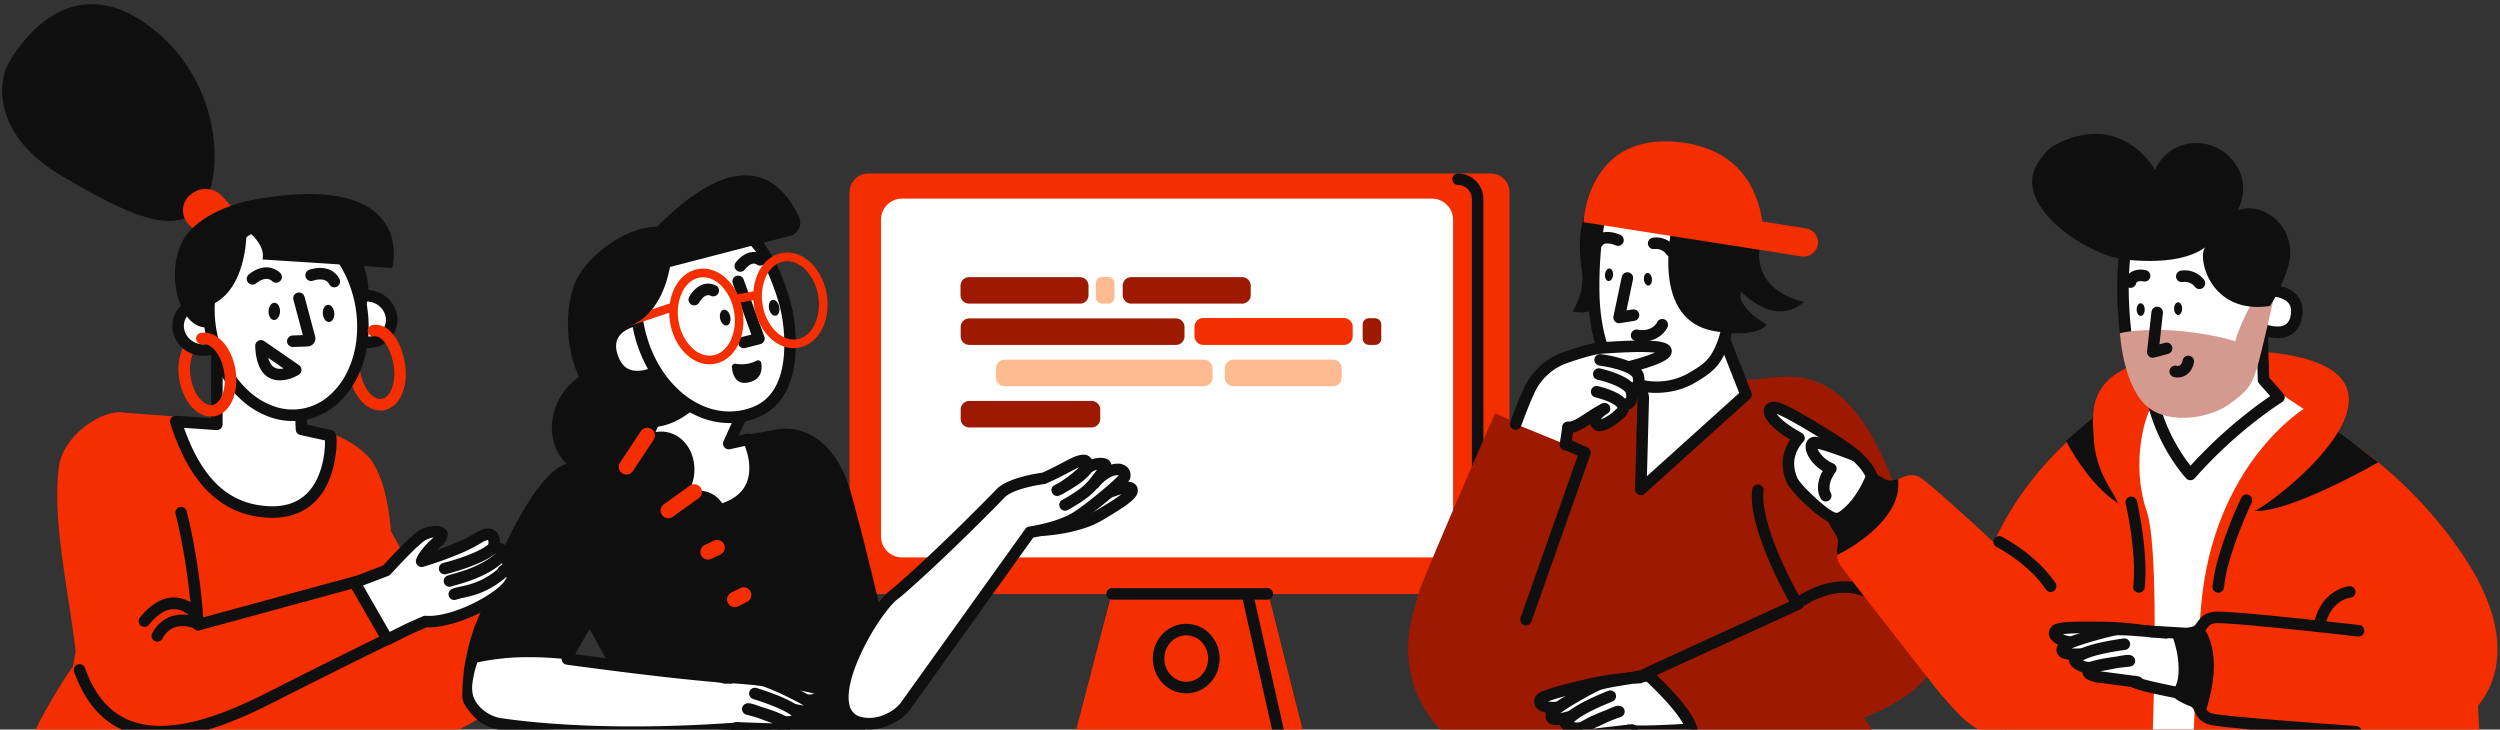<svg xmlns="http://www.w3.org/2000/svg" xmlns:xlink="http://www.w3.org/1999/xlink" width="1566" height="457" viewBox="0 0 1566 457">
  <rect x="0" y="0" width="1566" height="457" fill="#333333" stroke="none"/>
  <defs>
    <clipPath id="clip-path">
      <rect id="Rectangle_29" data-name="Rectangle 29" width="1566" height="457" transform="translate(1143 371)" fill="#6e2b2b"/>
    </clipPath>
  </defs>
  <g id="Group_201" data-name="Group 201" transform="translate(-1143 -371)">
    <g id="Mask_Group_1" data-name="Mask Group 1" clip-path="url(#clip-path)">
      <g id="team_solid_III" data-name="team/solid_III" transform="translate(942 373.606)">
        <g id="team_solid_III-2" data-name="team/solid_III" transform="translate(0)">
          <rect id="shape_8_" width="1749.717" height="309.396" transform="translate(88.141 598.111)" fill="#feba91"/>
          <g id="screen_1_" transform="translate(733.147 106.06)">
            <path id="shape_14_" d="M401.626,0H11.784A11.8,11.8,0,0,0,0,11.784V251.677a11.8,11.8,0,0,0,11.784,11.784H164.137L141.17,351.6H284.625l-22.246-88.141H401.626a11.8,11.8,0,0,0,11.784-11.784V11.784A11.727,11.727,0,0,0,401.626,0Z" transform="translate(0 0)" fill="#f52e00"/>
            <path id="screen_2_" d="M345.109,224.742H13.227A13.189,13.189,0,0,1,0,211.515V13.227A13.189,13.189,0,0,1,13.227,0H345.109a13.189,13.189,0,0,1,13.227,13.227V211.395A13.292,13.292,0,0,1,345.109,224.742Z" transform="translate(19.721 15.752)" fill="#fff"/>
            <g id="lines_6_" transform="translate(160.891 0)">
              <path id="Oval" d="M20.923,43.529A20.379,20.379,0,0,1,6.114,37.141a21.778,21.778,0,0,1-4.475-6.92,22.636,22.636,0,0,1,0-16.912,21.78,21.78,0,0,1,4.475-6.92,20.359,20.359,0,0,1,29.619,0,21.779,21.779,0,0,1,4.475,6.92,22.636,22.636,0,0,1,0,16.912,21.778,21.778,0,0,1-4.475,6.92A20.38,20.38,0,0,1,20.923,43.529Zm0-36.314c-7.558,0-13.707,6.527-13.707,14.549s6.149,14.551,13.707,14.551,13.709-6.527,13.709-14.551S28.482,7.215,20.923,7.215Z" transform="translate(29.1 282.1)" fill="#0f0f0f"/>
              <path id="Path" d="M2.814.089a3.608,3.608,0,0,1,4.26,2.519l.053.205,19.24,85.255a3.607,3.607,0,0,1-6.985,1.794l-.053-.205L.089,4.4A3.607,3.607,0,0,1,2.814.089Z" transform="translate(84.773 260.214)" fill="#0f0f0f"/>
              <path id="Path-2" data-name="Path" d="M100.767,0a3.607,3.607,0,0,1,.212,7.209l-.212.006H3.607A3.607,3.607,0,0,1,3.4.006L3.607,0Z" transform="translate(0 259.734)" fill="#0f0f0f"/>
              <path id="line_6_" d="M3.607,0A16.072,16.072,0,0,1,19.476,15.857l0,.376v234.6a3.607,3.607,0,0,1-7.209.212l-.006-.212V16.233A8.87,8.87,0,0,0,3.607,7.215,3.607,3.607,0,0,1,3.607,0Z" transform="translate(216.685)" fill="#0f0f0f"/>
            </g>
            <g id="code_lines_2_" transform="translate(69.503 64.813)">
              <path id="Path-3" data-name="Path" d="M7.7,16.714H3.968A4,4,0,0,1,0,12.746V3.968A4,4,0,0,1,3.968,0H7.7a4,4,0,0,1,3.968,3.968v8.778A4,4,0,0,1,7.7,16.714Z" transform="translate(84.774 0)" fill="#feba91"/>
              <path id="Path-4" data-name="Path" d="M74.794,16.594H5.411A5.389,5.389,0,0,1,0,11.183V5.411A5.389,5.389,0,0,1,5.411,0H74.794A5.389,5.389,0,0,1,80.2,5.411v5.772A5.314,5.314,0,0,1,74.794,16.594Z" transform="translate(0 0.12)" fill="#9d1a00"/>
              <path id="Path-5" data-name="Path" d="M82.009,16.594H5.411A5.389,5.389,0,0,1,0,11.183V5.411A5.389,5.389,0,0,1,5.411,0h76.6A5.389,5.389,0,0,1,87.42,5.411v5.772A5.466,5.466,0,0,1,82.009,16.594Z" transform="translate(0.12 77.68)" fill="#9d1a00"/>
              <path id="Path-6" data-name="Path" d="M130.228,16.594H5.411A5.389,5.389,0,0,1,0,11.183V5.411A5.389,5.389,0,0,1,5.411,0H130.228a5.389,5.389,0,0,1,5.411,5.411v5.772A5.389,5.389,0,0,1,130.228,16.594Z" transform="translate(22.246 51.827)" fill="#feba91"/>
              <path id="Path-7" data-name="Path" d="M67.819,16.594H5.411A5.389,5.389,0,0,1,0,11.183V5.411A5.389,5.389,0,0,1,5.411,0H67.819a5.389,5.389,0,0,1,5.411,5.411v5.772A5.389,5.389,0,0,1,67.819,16.594Z" transform="translate(165.58 51.827)" fill="#feba91"/>
              <path id="Path-8" data-name="Path" d="M7.7,16.714H3.968A4,4,0,0,1,0,12.746V3.968A4,4,0,0,1,3.968,0H7.7a4,4,0,0,1,3.968,3.968v8.778A3.855,3.855,0,0,1,7.7,16.714Z" transform="translate(251.918 25.853)" fill="#9d1a00"/>
              <path id="Path-9" data-name="Path" d="M134.8,16.594H5.411A5.389,5.389,0,0,1,0,11.183V5.411A5.389,5.389,0,0,1,5.411,0H134.8a5.389,5.389,0,0,1,5.411,5.411v5.772A5.314,5.314,0,0,1,134.8,16.594Z" transform="translate(0.12 25.973)" fill="#9d1a00"/>
              <path id="Path-10" data-name="Path" d="M74.794,16.594H5.411A5.389,5.389,0,0,1,0,11.183V5.411A5.389,5.389,0,0,1,5.411,0H74.794A5.389,5.389,0,0,1,80.2,5.411v5.772A5.389,5.389,0,0,1,74.794,16.594Z" transform="translate(101.609 0.12)" fill="#9d1a00"/>
              <path id="Path-11" data-name="Path" d="M93.552,16.835H5.531A5.517,5.517,0,0,1,0,11.3V5.531A5.517,5.517,0,0,1,5.531,0H93.552a5.517,5.517,0,0,1,5.531,5.531V11.3A5.442,5.442,0,0,1,93.552,16.835Z" transform="translate(146.581 25.733)" fill="#f52e00"/>
            </g>
          </g>
          <g id="woman_with_glasses" transform="translate(479.998 107.194)">
            <path id="shape_12_" d="M251.076,187.186l18.4-30.783s-17.556-78.04-28.619-116.76c-9.86-34.751-32.948-43.289-50.143-38.359L68.06,22.087c-.962-.12-1.8-.12-2.645-.24C43.89,21.365,8.417,99.165,0,144.378c11.183-3.607,36.315-7.335,68.3-3.126.962-1.924,4.329-7.576,8.9-15.632.481.962,1.082,1.8,1.563,2.645,7.576,12.626,28.138,55.434,41.966,59.763L251.2,192.116l-1.563-5.05A3.3,3.3,0,0,0,251.076,187.186Z" transform="translate(13.015 158.713)" fill="#0f0f0f"/>
            <g id="head_12_" transform="translate(76.744 0)">
              <path id="Path-12" data-name="Path" d="M32.73,30.783l-3.607,2.285S7.718,44.732.984,23.087C-4.066,6.734,11.566,1.563,19.5,0" transform="translate(26.554 89.893)" fill="#fff"/>
              <path id="Path_2_" d="M22.416.069A3.607,3.607,0,1,1,23.81,7.148C11.529,9.567,4.8,15.134,8.039,25.624,10.1,32.237,13.55,35.3,18.221,36.037a20.3,20.3,0,0,0,9.634-1.2c.872-.3,1.67-.629,2.372-.951l.441-.208.25-.125,3.492-2.211a3.608,3.608,0,0,1,4.855.935l.123.182a3.608,3.608,0,0,1-.935,4.855l-.182.123-3.607,2.285-.2.12a29.6,29.6,0,0,1-4.228,1.808A27.171,27.171,0,0,1,17.1,43.165C9.676,42,4.013,36.969,1.148,27.76-1.575,18.942.656,11.814,6.684,6.826,10.856,3.374,16.366,1.26,22.416.069Z" transform="translate(22.944 86.285)" fill="#0f0f0f"/>
              <path id="Path-13" data-name="Path" d="M84.414,18.037,76.237,36.194l12.145-2.645c1.323,2.4,17.075,36.435-21.163,45.213C42.087,84.534,13.107,64.092,0,45.574l21.164-3.848L38.479,0Z" transform="translate(24.532 131.859)" fill="#fff"/>
              <path id="Path_2_2" data-name="Path_2_" d="M62.073,86.936h0A57.1,57.1,0,0,1,45.147,84.2,79.242,79.242,0,0,1,28.42,76.658,92.872,92.872,0,0,1,13.166,65.342,87.984,87.984,0,0,1,.665,51.266a3.607,3.607,0,0,1,2.3-5.633l19.231-3.5L38.757,2.226A3.605,3.605,0,0,1,43.407.25L89.342,18.288a3.608,3.608,0,0,1,1.971,4.84L86.076,34.753l5.148-1.12a3.605,3.605,0,0,1,3.813,1.591l.116.2A42.106,42.106,0,0,1,98.084,43a42.217,42.217,0,0,1,1.76,14.624,27.488,27.488,0,0,1-7.575,17.729c-4.763,4.942-11.7,8.487-20.634,10.537A42.805,42.805,0,0,1,62.073,86.936ZM44.063,8.259,28.105,46.716a3.592,3.592,0,0,1-2.687,2.167l-15.349,2.79.289.35A84.415,84.415,0,0,0,21.6,63.081a84.773,84.773,0,0,0,13.008,8.772C44.056,77,53.556,79.718,62.089,79.719a35.85,35.85,0,0,0,7.308-.727l.624-.137a45.368,45.368,0,0,0,9.88-3.383,25.773,25.773,0,0,0,6.891-4.818A19.49,19.49,0,0,0,90.954,64.5a22.766,22.766,0,0,0,1.692-7.375,35.069,35.069,0,0,0-1.49-12.12c-.3-1.046-.648-2.084-1.023-3.085l-.238-.618-9.281,2.023a3.731,3.731,0,0,1-.792.086,3.592,3.592,0,0,1-2.958-1.581,3.541,3.541,0,0,1-.384-3.328l.077-.184,6.621-14.7Z" transform="translate(20.923 128.25)" fill="#0f0f0f"/>
              <path id="Path-14" data-name="Path" d="M93.112,48.56c2.886,9.86,11.3,57-18.879,68.661S15.793,105.437,5.091,76.457,1.123,19.22,20,11.4,71.949-23.228,93.112,48.56Z" transform="translate(42.769 31.352)" fill="#fff"/>
              <path id="Path_2_3" data-name="Path_2_" d="M61.955,127.509h0a48.655,48.655,0,0,1-17.595-3.356,58.515,58.515,0,0,1-15.969-9.437,71.882,71.882,0,0,1-13.347-14.574,83.543,83.543,0,0,1-9.73-18.768C-.148,66.589-1.451,51.332,1.644,38.414c3.114-13,10.423-22.471,20.583-26.676l.659-.278c.759-.326,1.6-.705,2.631-1.193l1.363-.65,1.234-.6.013-.006c1.106-.538,2.621-1.274,3.563-1.729l1.2-.574a87.749,87.749,0,0,1,12.6-5A38.135,38.135,0,0,1,56.334,0a31.262,31.262,0,0,1,7.292.866,30.724,30.724,0,0,1,10.9,5.047A44.746,44.746,0,0,1,84.234,15.8a83.1,83.1,0,0,1,8.542,15,160.317,160.317,0,0,1,7.4,20.407l.159.554a105.374,105.374,0,0,1,2.934,34.445c-.86,9.514-3.247,17.529-7.1,23.822a33.857,33.857,0,0,1-17.035,14.225A47.523,47.523,0,0,1,61.955,127.509ZM56.441,7.24a32.455,32.455,0,0,0-9.5,1.586,84.53,84.53,0,0,0-11.624,4.719l-6.286,3.042c-1.293.615-2.345,1.094-3.311,1.508l-.731.308A24.508,24.508,0,0,0,14.441,26.97a37.723,37.723,0,0,0-6,14.08C5.96,52.37,7.253,65.8,12.08,78.875A76.369,76.369,0,0,0,20.8,95.792a64.608,64.608,0,0,0,11.841,13.064,51.59,51.59,0,0,0,14.051,8.42,41.9,41.9,0,0,0,15.354,2.983,40.053,40.053,0,0,0,14.489-2.736c11.455-4.427,18.032-15.182,19.548-31.967A97.52,97.52,0,0,0,93.254,53.24L93,52.39a153.485,153.485,0,0,0-6.69-18.416,77.045,77.045,0,0,0-7.421-13.3,38.751,38.751,0,0,0-8.124-8.57A23.335,23.335,0,0,0,56.441,7.24Z" transform="translate(39.164 27.685)" fill="#0f0f0f"/>
              <path id="Path-15" data-name="Path" d="M2.285,2.138A20.842,20.842,0,0,0,15.632.214,1.911,1.911,0,0,1,18.4,1.657c.6,3.728.481,10.221-7.7,12.145C2.164,15.846.361,8.391,0,4.182A2.021,2.021,0,0,1,2.285,2.138Z" transform="translate(102.693 115.892)" fill="#0f0f0f"/>
              <path id="Path-16" data-name="Path" d="M2.379.217A3.608,3.608,0,0,1,6.922,2.182l.078.2L19.987,38.213A3.608,3.608,0,0,1,17.7,42.876l-.21.061-9.379,2.4a3.607,3.607,0,0,1-2-6.93l.2-.059,5.529-1.418L.217,4.838A3.608,3.608,0,0,1,2.182.295Z" transform="translate(103.052 62.836)" fill="#0f0f0f"/>
              <path id="Path-17" data-name="Path" d="M3.346,4.338C7.063.43,11.794-1.275,16.993,1.065a3.607,3.607,0,0,1-2.765,6.661l-.2-.081C12.105,6.777,10.4,7.392,8.574,9.31a12.871,12.871,0,0,0-1.358,1.706l-.172.264c-.076.119-.136.218-.179.292l-.065.115A3.607,3.607,0,0,1,.417,8.324,18.576,18.576,0,0,1,3.346,4.338Z" transform="translate(75.516 67.862)" fill="#0f0f0f"/>
              <path id="Path-18" data-name="Path" d="M3.684,3.461C7.95-.157,13.03-1.351,18.064,1.886a3.607,3.607,0,0,1-3.713,6.182l-.188-.113c-1.878-1.207-3.706-.778-5.813,1.009a12.6,12.6,0,0,0-1.373,1.364l-.247.3c-.066.082-.116.146-.149.19l-.027.036A3.607,3.607,0,1,1,.661,6.688,18.106,18.106,0,0,1,3.684,3.461Z" transform="translate(104.376 48.057)" fill="#0f0f0f"/>
              <ellipse id="Oval-2" data-name="Oval" cx="3.247" cy="5.051" rx="3.247" ry="5.051" transform="translate(94.32 84.841) rotate(-11.63)" fill="#0f0f0f"/>
              <ellipse id="Oval-3" data-name="Oval" cx="3.247" cy="5.051" rx="3.247" ry="5.051" transform="translate(124.985 78.725) rotate(-11.63)" fill="#0f0f0f"/>
              <g id="Group" transform="translate(34.933 44.762)">
                <path id="Oval-4" data-name="Oval" d="M23.028,60.244c-6.215,0-12.025-3.153-16.36-8.877a31.853,31.853,0,0,1-4.887-9.581,39.086,39.086,0,0,1,0-23.327A31.854,31.854,0,0,1,6.668,8.877C11,3.153,16.813,0,23.028,0s12.025,3.153,16.36,8.877a31.854,31.854,0,0,1,4.887,9.582,39.086,39.086,0,0,1,0,23.327,31.853,31.853,0,0,1-4.887,9.581C35.053,57.092,29.243,60.244,23.028,60.244Zm0-54.833a13.191,13.191,0,0,0-6.77,1.921,18.739,18.739,0,0,0-5.609,5.262A30.092,30.092,0,0,0,5.411,30.123,30.09,30.09,0,0,0,10.648,47.65a18.739,18.739,0,0,0,5.609,5.261,12.889,12.889,0,0,0,13.541,0,18.739,18.739,0,0,0,5.609-5.261,30.09,30.09,0,0,0,5.237-17.528,30.092,30.092,0,0,0-5.237-17.529A18.739,18.739,0,0,0,29.8,7.333,13.191,13.191,0,0,0,23.028,5.411Z" transform="matrix(0.986, -0.167, 0.167, 0.986, 24.034, 17.813)" fill="#f52e00"/>
                <path id="Oval-5" data-name="Oval" d="M23.028,60.244c-6.215,0-12.025-3.153-16.36-8.877a31.853,31.853,0,0,1-4.887-9.581,39.086,39.086,0,0,1,0-23.327A31.854,31.854,0,0,1,6.668,8.877C11,3.153,16.813,0,23.028,0s12.025,3.153,16.36,8.877a31.854,31.854,0,0,1,4.887,9.582,39.086,39.086,0,0,1,0,23.327,31.853,31.853,0,0,1-4.887,9.581C35.053,57.092,29.243,60.244,23.028,60.244Zm0-54.833a13.191,13.191,0,0,0-6.77,1.921,18.739,18.739,0,0,0-5.609,5.262A30.092,30.092,0,0,0,5.411,30.123,30.09,30.09,0,0,0,10.648,47.65a18.739,18.739,0,0,0,5.609,5.261,12.889,12.889,0,0,0,13.541,0,18.739,18.739,0,0,0,5.609-5.261,30.09,30.09,0,0,0,5.237-17.528,30.092,30.092,0,0,0-5.237-17.529A18.739,18.739,0,0,0,29.8,7.333,13.191,13.191,0,0,0,23.028,5.411Z" transform="matrix(0.986, -0.167, 0.167, 0.986, 76.707, 7.71)" fill="#f52e00"/>
                <path id="Path-19" data-name="Path" d="M14.726.045a2.706,2.706,0,0,1,1.161,5.282l-.189.041L3.192,7.652A2.706,2.706,0,0,1,2.031,2.371l.189-.041Z" transform="translate(68.06 27.634)" fill="#f52e00"/>
                <path id="Path-20" data-name="Path" d="M29.979.143A2.706,2.706,0,0,1,31.89,5.2l-.181.068-28.138,9.5A2.706,2.706,0,0,1,1.66,9.711l.181-.068Z" transform="translate(0 34.969)" fill="#f52e00"/>
              </g>
              <path id="hair_9_" d="M144.659,25.8C121.692-21.336,82.13,5.479,55.8,32.294,35.234,31.933,9.14,52.736,3.609,69.451c-6.734,20.081-4.329,48.941,9.62,67.459,26.935,29.581,49.9,23.208,66.376,9.019-9.62-5.05-17.917-13.227-24.17-22.967-2.4,1.2-21.524,10.221-27.9-10.1-2.766-8.658.481-14.309,5.171-17.8,1.924.6,4.329.24,7.576-1.2,15.752-7.215,21.524-25.132,23.689-36.435l75.034-19.48C144.3,36.864,147.064,30.851,144.659,25.8Z" transform="translate(0 0)" fill="#0f0f0f"/>
            </g>
            <g id="hand_II_6_" transform="translate(9.558 294.651)">
              <path id="Path-21" data-name="Path" d="M168.917,16.492C136.931,14.929,63.22,4.708,63.22,4.708l1.2-3.247C37.727-1.666,16.083.739,4.058,3.866.33,14.448-1.113,23.466.932,29.479c2.645,7.936,11.784,14.67,20.081,15.873,69.022,9.981,151.151,2.525,151.151,2.525l23.328-17.8C195.371,29.839,170.36,16.612,168.917,16.492Z" transform="translate(3.608 3.612)" fill="#fff"/>
              <path id="Path_2_4" data-name="Path_2_" d="M107.838,57.8h0c-19.187,0-37.527-.687-54.509-2.042-10.289-.821-20.121-1.9-29.224-3.221a30.26,30.26,0,0,1-14.06-6.288,26.549,26.549,0,0,1-8.92-11.994A27.727,27.727,0,0,1,.273,22.2,75.68,75.68,0,0,1,4.263,6.279,3.6,3.6,0,0,1,6.758,3.986,118.431,118.431,0,0,1,23.368,1.044,181.576,181.576,0,0,1,43.239,0,217.524,217.524,0,0,1,68.45,1.49a3.605,3.605,0,0,1,3.183,3.8l0,.039,4.716.635,8.873,1.173c9.826,1.284,19.428,2.491,28.539,3.588,3.154.381,6.448.77,9.789,1.157l4.851.555c18.4,2.084,32.718,3.419,42.553,3.967l1.751.092.123.008c1.179.1,3.951,1.364,11.407,5.205l4.456,2.309c1.43.745,2.861,1.5,4.254,2.23l3.86,2.05c.7.376,1.295.694,1.809.973l1.523.835,1.493.859c.515.305.516.341.52.495a1.29,1.29,0,0,0,.179.612l.094.2a3.6,3.6,0,0,1-1.132,4.278l-23.328,17.8a3.6,3.6,0,0,1-1.861.725l-2.7.225-4.288.324c-4.007.287-8.275.556-12.686.8l-2.9.156C137.991,57.388,122.619,57.8,107.838,57.8ZM43.226,7.214a147.688,147.688,0,0,0-32.548,3.237l-.237.055-.239.733A62.97,62.97,0,0,0,7.431,23.157a21.254,21.254,0,0,0,.432,8.488l.1.3a19.4,19.4,0,0,0,6.66,8.713,22.948,22.948,0,0,0,10.516,4.731c8.941,1.293,18.619,2.359,28.764,3.169,16.785,1.34,34.93,2.019,53.931,2.019,15.584,0,31.8-.457,48.2-1.357,5-.274,9.8-.582,14.268-.916l2.056-.157,2.063-.169,18.085-13.8-1.917-1.017c-1.312-.693-2.41-1.271-3.455-1.818l-3.134-1.634c-2.417-1.254-4.576-2.359-6.418-3.287l-1.907-.951c-1.042-.515-1.917-.939-2.6-1.258l-.7-.319-.505-.219-1.334-.071c-9-.5-21.669-1.65-37.648-3.408l-5.276-.59-4.892-.56c-2.122-.246-4.034-.47-5.845-.686l-3.977-.475c-10.262-1.234-21.239-2.622-32.625-4.124q-2.542-.336-4.882-.648L66.414,11.9l-.3-.049a3.607,3.607,0,0,1-2.894-3.568l0-.1-1.066-.1C55.8,7.508,49.435,7.214,43.226,7.214Z" transform="translate(0 0)" fill="#0f0f0f"/>
              <path id="Path-22" data-name="Path" d="M0,.1A186.647,186.647,0,0,1,32.346,1.9c9.981,1.563,26.815,4.088,28.5,6.373,3.968,5.291-11.183,8.057-18.4,3.607" transform="translate(165.55 20.128)" fill="#fff"/>
              <path id="Path_2_5" data-name="Path_2_" d="M35.283,1.769l2.15.326,4.163.653,3.629.584,1.985.33a114.189,114.189,0,0,1,15.751,3.42C65.086,7.8,66.44,8.5,67.338,9.724a5.921,5.921,0,0,1-.577,8.191,13.052,13.052,0,0,1-6.641,2.973c-5.414,1.028-11.755.27-15.959-2.322a3.607,3.607,0,0,1,3.6-6.251l.191.11C50.461,13.975,55,14.517,58.774,13.8q.306-.058.589-.125l.291-.073-.141-.042c-2.555-.744-6.441-1.556-11.554-2.449l-1.95-.335c-1.061-.179-2.155-.359-3.329-.549L35.411,9.082A176.652,176.652,0,0,0,6.168,7.248l-1,.022c-.688.017-1.162.034-1.4.045A3.607,3.607,0,0,1,3.231.124L3.512.1,4.99.058A185,185,0,0,1,35.283,1.769Z" transform="translate(161.943 16.512)" fill="#0f0f0f"/>
              <path id="Path-23" data-name="Path" d="M41.125,19.119c14.069,3.728,21.4,4.329,18.4-1.2C57.839,14.79,34.27,3.968,29.7,2.766S0,0,0,0" transform="translate(160.74 19.262)" fill="#fff"/>
              <path id="Path_2_6" data-name="Path_2_" d="M3.62,0l.558.029L8.607.323l3.062.216c2.542.183,5.051.375,7.439.572l2.786.237c2.675.235,5.007.465,6.931.687l1.349.163a34.43,34.43,0,0,1,4.053.688l.384.108A137.694,137.694,0,0,1,49.478,9.307l1.4.676c8.9,4.329,14.1,7.375,15.42,9.818,2.861,5.265-.064,9.266-5.881,9.4-3.5.082-8.776-.914-16.61-2.99a3.607,3.607,0,1,1,1.848-6.974l1.258.329a95.47,95.47,0,0,0,10.213,2.189l.654.083-.436-.266-.764-.455-.9-.516c-2.022-1.145-4.529-2.451-7.313-3.817l-1.5-.731A132.681,132.681,0,0,0,32.391,9.862,34.3,34.3,0,0,0,28.8,9.3l-1.286-.15c-2.242-.251-5.05-.516-8.3-.787l-.7-.058c-2.363-.194-4.848-.384-7.369-.566L6.9,7.438l-3.516-.23A3.607,3.607,0,0,1,3.62,0Z" transform="translate(157.133 15.654)" fill="#0f0f0f"/>
              <path id="Path-24" data-name="Path" d="M11.423,0A166.494,166.494,0,0,1,28.378,6.253c7.335,3.367,11.784,6.974,11.3,8.417S33.669,19,28.859,17.316C22.125,13.588,6.974,9.74,6.974,9.74c1.563-.361,12.145,3.968,17.917,5.892,5.772,1.8,10.462,7.455-3.607,6.614L0,21.524" transform="translate(172.885 29.964)" fill="#fff"/>
              <path id="Path_2_7" data-name="Path_2_" d="M11.579,2.56A3.608,3.608,0,0,1,15.875.1l.257.072,1.1.343,1.72.556q.606.2,1.252.416c3.075,1.032,6.151,2.143,9.035,3.294q2.259.9,4.256,1.8l.883.411c8.569,4.043,13.754,8.176,12.338,12.426-.9,2.7-4.689,4.816-8.826,5.417l-.271.037-.032.132a5.815,5.815,0,0,1-4.063,3.79l-.271.086a24.157,24.157,0,0,1-7.883.611l-.6-.033L3.485,28.738a3.607,3.607,0,0,1,.032-7.212H3.73l21.377.726.435.024.773.032-1.84-.651-6.654-2.436-1.241-.448-.6-.181-1.23-.36-1.233-.352c-.807-.228-1.568-.438-2.27-.627l-1.551-.409a3.607,3.607,0,0,1,.077-7.011L10,9.784c1.439-.276,2.845.008,7.259,1.567l1.683.6.992.3c.982.3,1.953.61,2.907.923l1.417.473a69.623,69.623,0,0,1,9.223,3.731l.4.211.063.021a7.422,7.422,0,0,0,4.04-.144l.092-.03-.04-.029a43.848,43.848,0,0,0-6.973-3.994l-.57-.265c-1.21-.547-2.53-1.1-3.942-1.668-2.745-1.1-5.7-2.163-8.656-3.155l-1.206-.4-2.055-.661c-.3-.1-.527-.164-.661-.205A3.607,3.607,0,0,1,11.579,2.56Z" transform="translate(169.278 26.356)" fill="#0f0f0f"/>
            </g>
            <g id="hand_14_" transform="translate(245.358 175.026)">
              <path id="Path-25" data-name="Path" d="M0,26.866s22.486-.721,37.156-9.259C45.934,12.437,57.238,5.462,57.839,2.456c1.082-5.652-12.866.12-15.031.842" transform="translate(126.835 20.512)" fill="#fff"/>
              <path id="Path_2_8" data-name="Path_2_" d="M52.882.944a19.646,19.646,0,0,1,6.894-.89c3.534.366,5.935,2.923,5.208,6.718-.837,4.187-7.368,8.7-22.405,17.562A60.742,60.742,0,0,1,29.4,29.841,107.021,107.021,0,0,1,11.779,33.4c-2.094.253-4.04.435-5.791.558l-1.587.1c-.278.014-.5.024-.677.029a3.607,3.607,0,0,1-.443-7.2l1.254-.064q.438-.026.949-.061c1.635-.115,3.461-.285,5.43-.523a99.986,99.986,0,0,0,16.427-3.306,53.707,53.707,0,0,0,11.592-4.82l2.78-1.65c4.223-2.527,7.614-4.664,10.406-6.6q1.107-.766,2.037-1.456l.685-.518-.082.023q-1,.27-2.111.626l-1.074.356c-1.512.519-4.026,1.439-4.019,1.437a3.607,3.607,0,0,1-2.481-6.772L47.24,2.77c.9-.322,1.913-.68,2.584-.9C50.89,1.516,51.907,1.207,52.882.944Z" transform="translate(123.228 16.904)" fill="#0f0f0f"/>
              <path id="Path-26" data-name="Path" d="M139.1,27.9s12.025-6.253,17.316-12.626,8.9-11.3,7.936-12.626c-.962-1.2-7.816-1.082-11.423,2.525-4.569,6.493-18.638,13.468-18.638,13.468,1.563-.24,10.7-6.493,15.151-10.7,4.449-4.088,6.493-11.784-5.772-5.652,0,0-12.987,6.974-17.917,8.9,0,0-20.442,2.525-27.056,9.5h0c-4.449,4.69-39.2,40.042-65.174,62.288-15.031,9.74-56.276,81.528-17.075,81.888,8.057.361,18.518-5.05,22.727-10.942l78.04-108.944c12.506-2.044,21.4-5.171,27.416-8.417,7.7-4.209,31.385-23.809,31.866-26.334,1.2-6.854-10.462-6.614-19.119,4.329" transform="translate(3.611 3.607)" fill="#fff"/>
              <path id="Path_2_9" data-name="Path_2_" d="M20.8,172.092c-.153,0-.306,0-.455,0l-.368-.013-.459-.008c-5.164-.123-9.416-1.412-12.636-3.831a16.893,16.893,0,0,1-6.26-10.206l-.09-.419c-1.441-7.082.022-16.452,4.347-27.849a151.444,151.444,0,0,1,14.344-27.753C24.94,93.277,30.642,86.622,34.871,83.75l.079-.054.618-.529C45.639,74.5,57.948,63.1,72.155,49.3l5.057-4.936c9.569-9.387,19.116-19.018,22.475-22.559,2.774-2.925,7.379-5.334,14.08-7.366a95.448,95.448,0,0,1,10.4-2.475c.99-.181,1.962-.346,2.888-.49l1.158-.171.227-.032.607-.254c1.492-.643,3.6-1.643,6.255-2.974l1.347-.679c1.519-.769,3.18-1.626,4.939-2.545l4.078-2.156C149.015.991,151.673.123,153.789.012c.151-.008.3-.012.448-.012a5.679,5.679,0,0,1,5.151,2.668l.141.265.261-.089a17.223,17.223,0,0,1,5.293-.886c2.48,0,4.445.659,5.534,1.856l.159.187.1.131a4.84,4.84,0,0,1,.9,1.965l.01.065.162-.044c.434-.115.881-.214,1.329-.294l.439-.071a12.989,12.989,0,0,1,1.9-.144,8.418,8.418,0,0,1,6.629,2.711,7.337,7.337,0,0,1,1.405,6.185c-.217,1.139-1.365,2.758-3.51,4.948-1.964,2.006-4.85,4.589-9.081,8.128l-1.881,1.564c-8.11,6.705-15.476,12.143-19.224,14.192-6.863,3.707-15.807,6.556-26.584,8.468l-.479.083L45.717,159.622a30.135,30.135,0,0,1-10.95,8.8A32.168,32.168,0,0,1,20.8,172.092ZM151.51,7.937h0l-.119.047c-.739.293-1.549.659-2.407,1.088l-1.529.815-1.261.666c-1.78.937-3.48,1.819-5.051,2.622l-2.138,1.085-1.993.991c-2.818,1.387-4.891,2.336-6.34,2.9a3.574,3.574,0,0,1-.647.185l-1.382.2-.993.154c-.7.113-1.436.24-2.184.377a88.242,88.242,0,0,0-9.6,2.284c-5.32,1.613-9.1,3.49-10.939,5.426l-1.774,1.845c-4.192,4.322-12.816,13-21.845,21.841L78.251,53.44C63.108,68.181,50.062,80.253,39.477,89.319a3.68,3.68,0,0,1-.385.288c-3.528,2.286-8.613,8.314-13.952,16.537A145.315,145.315,0,0,0,11.63,132.32c-3.78,9.959-5.171,18.207-4.023,23.85a9.967,9.967,0,0,0,3.716,6.38c1.977,1.462,4.7,2.215,8.333,2.3l.562.011c.2.009.4.013.607.013a24.733,24.733,0,0,0,10.438-2.769,24.05,24.05,0,0,0,8.376-6.4l.212-.288L117.89,46.481a3.634,3.634,0,0,1,2.351-1.46A112.892,112.892,0,0,0,135.2,41.6a63.135,63.135,0,0,0,11.3-4.6c3.264-1.785,10.525-7.176,18.07-13.414l1.219-1.013c3.03-2.533,5.707-4.879,7.741-6.786l.609-.578c.784-.749,1.427-1.394,1.911-1.919l.36-.4-.14-.027a3.73,3.73,0,0,0-.6-.045,6.244,6.244,0,0,0-.905.072c-3.507.521-7.706,3.4-10.959,7.508a3.586,3.586,0,0,1-1,.872l-.163.088-.23.272a42.792,42.792,0,0,1-7.109,6.269l-.628.452c-2.138,1.524-4.516,3.054-7.068,4.545l-.979.565c-.343.2-.642.364-.916.515l-1.166.634-.126.067-.058.03a3.608,3.608,0,0,1-3.329-6.4l.781-.42.812-.451c.444-.25.894-.508,1.34-.768,2.371-1.385,4.564-2.8,6.519-4.19a36.34,36.34,0,0,0,6.753-5.9l1.175-1.426c1.639-2.006,2.918-3.651,3.91-5.027l.464-.656-.092.021a8.117,8.117,0,0,0-3.419,1.655l-.028.027-.055.076c-.187.251-.394.513-.615.779l-.332.39a42.773,42.773,0,0,1-8.314,6.954c-1.872,1.263-3.93,2.535-6.117,3.78l-.923.518-.227.14a16.732,16.732,0,0,1-4.075,1.977l-.155.029a4.122,4.122,0,0,1-.623.049,3.54,3.54,0,0,1-3.42-2.718,3.491,3.491,0,0,1,1.7-4.029l.986-.508.826-.436c.289-.155.589-.317.893-.484l.469-.259.4-.228.171-.109c.624-.4,1.31-.86,2.04-1.364l.433-.3a78.34,78.34,0,0,0,8.281-6.538A9.812,9.812,0,0,0,151.458,8l.052-.065Z" transform="translate(0 0)" fill="#0f0f0f"/>
            </g>
            <g id="ponytail_5_" transform="translate(54.729 109.268)">
              <ellipse id="Oval-6" data-name="Oval" cx="34.631" cy="30.061" rx="34.631" ry="30.061" transform="translate(0 60.404) rotate(-60.705)" fill="#0f0f0f"/>
              <ellipse id="Oval-7" data-name="Oval" cx="25.011" cy="21.765" rx="25.011" ry="21.765" transform="translate(53.685 97.095) rotate(-80.166)" fill="#0f0f0f"/>
              <ellipse id="Oval-8" data-name="Oval" cx="22.365" cy="19.479" rx="22.365" ry="19.479" transform="matrix(0.569, -0.823, 0.823, 0.569, 72.449, 117.028)" fill="#0f0f0f"/>
              <ellipse id="Oval-9" data-name="Oval" cx="18.518" cy="16.113" rx="18.518" ry="16.113" transform="matrix(0.766, -0.643, 0.643, 0.766, 95.571, 138.67)" fill="#0f0f0f"/>
              <path id="Path-27" data-name="Path" d="M4.773,25.713c8.057,4.209,9.259,9.981,8.658,14.43a2.325,2.325,0,0,0,3.848,2.044c9.139-8.3,23.208-24.29,11.664-37.156C23.531-1.1,13.671-1.823,6.336,3.949-1.119,9.72-2.442,21.865,4.773,25.713Z" transform="translate(118.974 154.041)" fill="#0f0f0f"/>
              <path id="Path-28" data-name="Path" d="M13.787,2.154a4.81,4.81,0,0,1,8.155,5.1l-.136.217L8.82,27.067a4.81,4.81,0,0,1-8.155-5.1L.8,21.754Z" transform="translate(53.882 48.925)" fill="#f52e00"/>
              <path id="Path-29" data-name="Path" d="M18.237.9a4.81,4.81,0,0,1,5.817,7.658l-.2.154L7.617,20.38A4.81,4.81,0,0,1,1.8,12.723l.2-.154Z" transform="translate(80.096 84.278)" fill="#f52e00"/>
              <path id="Path-30" data-name="Path" d="M8.267.472a4.81,4.81,0,0,1,4.371,8.566l-.221.112L6.886,11.8A4.81,4.81,0,0,1,2.515,3.23l.221-.112Z" transform="translate(105.107 119.149)" fill="#f52e00"/>
              <path id="Path-31" data-name="Path" d="M8.191.509A4.81,4.81,0,0,1,12.712,9l-.219.116L6.962,11.879A4.81,4.81,0,0,1,2.441,3.391l.219-.116Z" transform="translate(121.701 148.85)" fill="#f52e00"/>
            </g>
            <g id="legs_2_" transform="translate(0 349.506)">
              <path id="Path-32" data-name="Path" d="M94.154,9.74,69.142,91.147s44.01,10.822,39.321,48.219L0,138.765,31.024,0Z" transform="translate(59.791 308.194)" fill="#f52e00"/>
              <path id="Path-33" data-name="Path" d="M97.4,10.221,71.547,94.154s45.574,11.423,40.764,50.263L0,143.816,32.106,0Z" transform="translate(203.727 304.706)" fill="#f52e00"/>
              <path id="Path-34" data-name="Path" d="M266.737,4.329H191.342L188.576,0,159.115,4.329H145.888l-.361,2.044L15.781,25.733C14.819,28.98-17.528,85.977,13.256,126.5c12.265,16.233,56.155,20.442,104.375,19.6L72.658,371.684h115.2l32.106-139.366L200.841,372.406H315.918l9.74-321.541C325.658,50.985,325.658.24,266.737,4.329Z" transform="translate(0 0)" fill="#9d1a00"/>
            </g>
          </g>
          <g id="ponytail_woman" transform="translate(198.513)">
            <g id="shoes_1_" transform="translate(74.808 703.087)">
              <path id="boot_3_" d="M23.809,3.126,0,134.917l.481,58.32H28.018l1.683-57.6s11.183,56.4,49.662,58.921,71.788-8.057,71.547-9.5c-.12-.721,1.2-12.145,2.4-23.087,1.082-9.62-8.057-19-17.917-18.4-14.79.842-34.27-.361-46.055-10.1C68.3,115.918,98.6,0,98.6,0Z" transform="translate(0 11.544)" fill="#0f0f0f"/>
              <path id="boot_2_" d="M0,19.961l1.683,184.82H29.22l1.683-57.6s11.183,56.4,49.662,58.921,71.788-8.057,71.547-9.5c-.12-.721,1.2-12.145,2.4-23.087,1.082-9.62-8.057-19-17.917-18.4-14.79.842-34.27-.361-46.055-10.1C69.5,127.462,72.148,0,72.148,0Z" transform="translate(165.22 0)" fill="#0f0f0f"/>
            </g>
            <path id="shape_11_" d="M212.612,205.863l8.658-.842c25.252,10.221,54.111,3.247,80.085-12.385-3.247-2.766-9.259-9.86-9.259-13.708,0-25.011,5.411-47.738,24.651-76.958l-38.6,24.651s-16.233-25.252-30.783-52.067C245.92,56.4,242.193,40.4,234.857,29.821c-22.366-26.575-72.87-23.328-72.87-23.328L78.656.24,78.175,0C62.663,0,41.62,16.474,39.335,34.391c-4.329,33.188,6.133,77.439,10.582,115.8-.721,3.968-1.443,7.095-1.8,9.139,0,0-87.66,121.931-26.334,183.257.361.481,96.318-.6,96.318-.6L79.618,557.827l238.57,4.449s25.973-215.6,20.562-239.532C327.929,274.164,212.612,205.863,212.612,205.863Z" transform="translate(0 255.527)" fill="#f52e00"/>
            <g id="head_11_" transform="translate(3.813)">
              <g id="earrings_back_1_" transform="translate(110.472 209.231)">
                <path id="Path-35" data-name="Path" d="M2.838,2.064a3.607,3.607,0,1,1,6.52,3.089,26.945,26.945,0,0,0-1.74,15.458c1.633,10.511,7.766,17.863,13.063,17.441l.24-.025a3.607,3.607,0,1,1,.895,7.159C11.74,46.445,2.67,35.763.492,21.737A34.07,34.07,0,0,1,2.838,2.064Z" transform="translate(0 3.728)" fill="#f52e00"/>
                <path id="Path-36" data-name="Path" d="M2.838,2.064a3.607,3.607,0,1,1,6.52,3.089,26.945,26.945,0,0,0-1.74,15.458c1.633,10.511,7.766,17.863,13.063,17.441l.24-.025a3.607,3.607,0,1,1,.895,7.159C11.74,46.445,2.67,35.763.492,21.737A34.07,34.07,0,0,1,2.838,2.064Z" transform="translate(106.178 0)" fill="#f52e00"/>
              </g>
              <g id="ponytail_4_" transform="translate(0)">
                <path id="Path-37" data-name="Path" d="M123.544,128.666c14.79-13.949,17.8-78.04-31.264-114.836C42.5-23.326,10.752,24.773,3.9,37.278S-5.361,82.13,36.845,107.262,106.709,144.539,123.544,128.666Z" fill="#0f0f0f"/>
                <path id="Path-38" data-name="Path" d="M37.193,37.812l-.962.721a13.979,13.979,0,0,1-19-1.443L3.4,21.939A12.477,12.477,0,0,1,4.486,3.782l.962-.721a13.979,13.979,0,0,1,19,1.443L38.276,19.655A12.477,12.477,0,0,1,37.193,37.812Z" transform="translate(113.286 115.745)" fill="#f52e00"/>
              </g>
              <ellipse id="ear_9_" cx="14.43" cy="15.151" rx="14.43" ry="15.151" transform="translate(105.389 208.605) rotate(-64.514)" fill="#fff"/>
              <path id="ear_10_" d="M18.037,37.517A17.569,17.569,0,0,1,5.268,32.009,19.032,19.032,0,0,1,0,18.759,19.033,19.033,0,0,1,5.268,5.509a17.554,17.554,0,0,1,25.539,0,19.033,19.033,0,0,1,5.268,13.25,19.032,19.032,0,0,1-5.268,13.25A17.569,17.569,0,0,1,18.037,37.517Zm0-30.3c-5.967,0-10.822,5.179-10.822,11.544S12.07,30.3,18.037,30.3,28.86,25.124,28.86,18.759,24,7.215,18.037,7.215Z" transform="translate(100.58 210.31) rotate(-64.514)" fill="#0f0f0f"/>
              <ellipse id="ear_8_" cx="14.43" cy="15.151" rx="14.43" ry="15.151" transform="translate(209.108 203.735) rotate(-64.514)" fill="#fff"/>
              <path id="ear_9_2" data-name="ear_9_" d="M18.037,37.517A17.569,17.569,0,0,1,5.268,32.009,19.032,19.032,0,0,1,0,18.759,19.033,19.033,0,0,1,5.268,5.509a17.554,17.554,0,0,1,25.539,0,19.033,19.033,0,0,1,5.268,13.25,19.032,19.032,0,0,1-5.268,13.25A17.569,17.569,0,0,1,18.037,37.517Zm0-30.3c-5.967,0-10.822,5.179-10.822,11.544S12.07,30.3,18.037,30.3,28.86,25.124,28.86,18.759,24,7.215,18.037,7.215Z" transform="translate(204.299 205.439) rotate(-64.514)" fill="#0f0f0f"/>
              <path id="neck_10_" d="M77.92,41.966l.842,21.524L96.8,67.459c.962,2.886,2.164,53.63-44.131,47.257C22.246,110.627,8.057,83.452,0,58.56l25.733,1.8L25.853,0Z" transform="translate(108.753 202.859)" fill="#fff"/>
              <path id="neck_11_" d="M64.071,122.5h0a61,61,0,0,1-8.271-.592,54.512,54.512,0,0,1-20.574-7.032,61.074,61.074,0,0,1-16.48-14.563A89.913,89.913,0,0,1,8.361,83.792,149.122,149.122,0,0,1,.179,63.285,3.607,3.607,0,0,1,3.6,58.567c.087,0,.175,0,.263.009l21.88,1.534.114-56.5A3.551,3.551,0,0,1,26.972,1a3.7,3.7,0,0,1,2.51-1,3.55,3.55,0,0,1,2.246.805L83.795,42.772a3.607,3.607,0,0,1,1.341,2.668l.732,18.741,15.318,3.369a3.609,3.609,0,0,1,2.565,2.16l.082.223c.75,2.249.763,7.083.036,12.615a65.07,65.07,0,0,1-4.5,17.073c-3.207,7.322-7.748,12.983-13.5,16.827C79.869,120.462,72.534,122.5,64.071,122.5ZM8.772,66.152h0l.473,1.308c5.223,14.264,11.373,24.949,18.8,32.666a49.528,49.528,0,0,0,12.68,9.623,48.158,48.158,0,0,0,15.317,4.9l.731.1a54.13,54.13,0,0,0,7.338.53,36.875,36.875,0,0,0,9.817-1.242,26.684,26.684,0,0,0,14.2-9.443,36.2,36.2,0,0,0,4.634-7.875,54.3,54.3,0,0,0,4.077-16.493,53.4,53.4,0,0,0,.243-5.964l-.007-.237L81.6,70.628a3.6,3.6,0,0,1-2.815-3.17l-.015-.213L77.99,47.359,33.056,11.142l-.1,52.844a3.611,3.611,0,0,1-3.6,3.6c-.084,0-.17,0-.255-.009L8.772,66.152Z" transform="translate(105.142 199.244)" fill="#0f0f0f"/>
              <ellipse id="face_10_" cx="47.736" cy="61.324" rx="47.736" ry="61.324" transform="translate(119.732 144.887) rotate(-10.411)" fill="#fff"/>
              <path id="face_11_" d="M51.344,129.862a42.109,42.109,0,0,1-20.081-5.126,52.25,52.25,0,0,1-16.31-13.955A67.818,67.818,0,0,1,4,90.134a81.336,81.336,0,0,1,0-50.4,67.82,67.82,0,0,1,10.95-20.647A52.25,52.25,0,0,1,31.263,5.127a41.891,41.891,0,0,1,40.161,0A52.251,52.251,0,0,1,87.734,19.082a67.821,67.821,0,0,1,10.95,20.647,81.336,81.336,0,0,1,0,50.4,67.819,67.819,0,0,1-10.95,20.647,52.25,52.25,0,0,1-16.309,13.955A42.107,42.107,0,0,1,51.344,129.862Zm0-122.647a35.037,35.037,0,0,0-17.082,4.512,45.593,45.593,0,0,0-14.038,12.33,60.837,60.837,0,0,0-9.51,18.338,74.319,74.319,0,0,0,0,45.075,60.835,60.835,0,0,0,9.51,18.338,45.592,45.592,0,0,0,14.038,12.329,34.593,34.593,0,0,0,34.164,0,45.592,45.592,0,0,0,14.037-12.329,60.835,60.835,0,0,0,9.51-18.338,74.32,74.32,0,0,0,0-45.075,60.839,60.839,0,0,0-9.51-18.338,45.593,45.593,0,0,0-14.037-12.33A35.035,35.035,0,0,0,51.344,7.214Z" transform="translate(115.533 141.991) rotate(-10.411)" fill="#0f0f0f"/>
              <path id="nose_10_" d="M6.525.123A3.608,3.608,0,0,1,10.88,2.475l.061.2,6.6,24.71a5.019,5.019,0,0,1-4.556,6.4l-9.232.363a3.607,3.607,0,0,1-.5-7.195l.212-.014,6.418-.254L3.97,4.539A3.608,3.608,0,0,1,6.322.184Z" transform="translate(178.496 180.612)" fill="#0f0f0f"/>
              <path id="brow_II_8_" d="M4.435,2.284C8.39.055,12.627-.774,16.8.848a13.137,13.137,0,0,1,4,2.484A3.607,3.607,0,0,1,16.17,8.86L16,8.713a5.942,5.942,0,0,0-1.805-1.14c-1.8-.7-3.956-.275-6.213,1a14,14,0,0,0-1.507.981L6.1,9.84l-.085.072A3.607,3.607,0,1,1,1.2,4.537,18.87,18.87,0,0,1,4.435,2.284Z" transform="translate(153.245 164.851)" fill="#0f0f0f"/>
              <path id="brow_11_" d="M4.448.573A19.029,19.029,0,0,1,12.316.287a12.3,12.3,0,0,1,8.918,6.569,3.607,3.607,0,0,1-6.285,3.536l-.108-.192a5.133,5.133,0,0,0-3.876-2.825A12.124,12.124,0,0,0,6.08,7.6l-.419.1c-.32.083-.564.158-.715.209l-.08.028A3.607,3.607,0,1,1,2.35,1.179,17.866,17.866,0,0,1,4.448.573Z" transform="translate(190.039 165.231)" fill="#0f0f0f"/>
              <ellipse id="eye_II_10_" cx="5.411" cy="3.608" rx="5.411" ry="3.608" transform="translate(166.697 197.726) rotate(-88.136)" fill="#0f0f0f"/>
              <ellipse id="eye_10_" cx="3.607" cy="5.411" rx="3.607" ry="5.411" transform="matrix(0.997, -0.072, 0.072, 0.997, 200.49, 188.585)" fill="#0f0f0f"/>
              <path id="hair_8_" d="M52.214,2.974l-.12.12C36.582,5.379,19.266,12.474,9.526,22.815-7.549,41.213.267,80.774,17.7,83.42c1.443.241,2.886.361,4.329.481-.12-.962-.24-2.044-.361-3.006a83.318,83.318,0,0,1-.481-10.822c23.809-8.9,23.689-44.491,23.689-47.5,5.05,3.968,11.664,10.942,9.981,18.4l52.548,3.367a77.912,77.912,0,0,1,9.86,29.942v.481c4.93-7.095,5.171-18.037,1.082-29.581l17.8,1.082S152.38-13.86,52.214,2.974Z" transform="translate(108.246 118.958)" fill="#0f0f0f"/>
              <g id="earring_front_1_" transform="translate(121.499 200.834)">
                <path id="Path-39" data-name="Path" d="M3.059.143C13.11-1.4,21.093,9.789,23.407,24.684,25.6,38.93,20.03,52,9.808,53.569a3.608,3.608,0,0,1-.365.037l-.183,0h-.24A3.607,3.607,0,0,1,8.807,46.4l.127,0c5.194-1.034,8.871-9.7,7.412-20.142l-.069-.469C14.522,14.49,9.1,6.764,4.365,7.247l-.209.027A3.607,3.607,0,0,1,3.059.143Z" transform="translate(107.501 0)" fill="#f52e00"/>
                <path id="Path-40" data-name="Path" d="M3.059.152C13.283-1.42,22.539,9.371,24.729,23.611S21.353,50.924,11.131,52.5a3.608,3.608,0,0,1-.365.037l-.183,0h-.24a3.607,3.607,0,0,1-.212-7.209l.122,0,.015,0c5.183-1.033,8.861-9.7,7.4-20.147l-.069-.469C15.961,14.065,9.732,6.674,4.395,7.252l-.238.031A3.607,3.607,0,0,1,3.059.152Z" transform="translate(0 4.921)" fill="#f52e00"/>
              </g>
              <path id="mouth_10_" d="M15.523,25.216c-.452,0-.9-.018-1.347-.055A12.969,12.969,0,0,1,4.083,19.3C1.606,15.652.233,10.418,0,3.739a3.558,3.558,0,0,1,1-2.62A3.668,3.668,0,0,1,3.62,0,3.578,3.578,0,0,1,5.658.646L27.423,15.677a3.608,3.608,0,0,1-.153,6.037,25.04,25.04,0,0,1-3.578,1.758A21.956,21.956,0,0,1,15.523,25.216ZM8.192,11.164h0l.041.152c1.156,4.21,3.294,6.387,6.536,6.656.235.019.48.029.728.029a11.565,11.565,0,0,0,2.051-.2l.2-.04-9.557-6.6Z" transform="translate(158.535 210.427)" fill="#0f0f0f"/>
            </g>
            <g id="arm" transform="translate(48.714 314.928)">
              <path id="Path-41" data-name="Path" d="M12.4,1.119A24.218,24.218,0,0,1,26.74,1.052a22.439,22.439,0,0,1,3.135,1.095,3.607,3.607,0,0,1-2.8,6.647l-.441-.184-.226-.087C25.945,8.349,25.4,8.17,24.8,8a17.285,17.285,0,0,0-10.1-.043C11.532,9.023,8.865,11.272,6.773,15.1a3.607,3.607,0,0,1-6.33-3.462C3.4,6.224,7.506,2.764,12.4,1.119Z" transform="translate(48.7 67.441)" fill="#0f0f0f"/>
              <path id="Path-42" data-name="Path" d="M.8,12.575c11.181-13.9,22.884-15.327,32.721-8.9a23.986,23.986,0,0,1,3.105,2.408l.392.368c.363.349.638.641.823.854a3.607,3.607,0,0,1-5.295,4.9l-.3-.323c-.113-.116-.281-.281-.5-.482a16.811,16.811,0,0,0-2.17-1.681,13.268,13.268,0,0,0-9-2.3c-4.451.543-9.186,3.509-14.152,9.682A3.607,3.607,0,0,1,.8,12.575Z" transform="translate(40.644 56.711)" fill="#0f0f0f"/>
              <g id="hand_13_" transform="translate(173.276 11.852)">
                <path id="Path-43" data-name="Path" d="M0,31.556l18.879-7.215S33.669,7.988,40.163,3.178c6.493-4.93,19.36-4.329,10.7,3.247S41,18.57,41,18.57,63.731,11.956,76.237,4.14C88.983-3.8,86.217,9.792,86.217,9.792s9.62,1.323,5.892,6.253c0,0,7.455,4.209,0,8.538,0,0,10.462,1.082,4.449,7.335-4.329,8.9-34.631,25.853-53.27,24.41L32.948,60.9,19.841,67.39" transform="translate(3.608 3.609)" fill="#fff"/>
                <path id="Path_2_10" data-name="Path_2_" d="M41.59,3.914C45.428,1,51.232-.518,55.385.16c6.772,1.106,7.4,7.2,1.722,12.358l-.258.23q-1.163,1.018-2.17,1.983l-.577.559,1.106-.389c2.75-.982,5.464-2.01,8.082-3.074l1.559-.642A96.246,96.246,0,0,0,77.394,5.022l.544-.335C82.42,1.9,86.045.965,89.047,2.152,91.9,3.281,93.24,5.81,93.593,8.924q.067.59.086,1.183l.008.506.355.12.425.153a9.338,9.338,0,0,1,4.652,3.277,5.79,5.79,0,0,1,1.009,4.176l-.031.18a7.8,7.8,0,0,1,2.535,5.193l.008.341a6.563,6.563,0,0,1-.409,2.294l-.053.132.147.087a6.91,6.91,0,0,1,2.659,2.787l.144.3c1.146,2.577.366,5.281-1.876,7.841l-.111.123-.1.184C96.593,49.115,65.872,64.289,47.736,63.6l-.178-.009L38.08,67.776,25.051,74.231a3.608,3.608,0,0,1-4.73-1.437l-.1-.194a3.608,3.608,0,0,1,1.437-4.73l.194-.1,13.107-6.493.143-.067,10.341-4.569a3.607,3.607,0,0,1,1.736-.3c7.842.607,19.059-2.488,30.122-7.964,9.891-4.9,17.937-10.957,19.625-14.428a3.607,3.607,0,0,1,.644-.922q.163-.169.293-.319l.193-.234-.2-.083-.2-.074a10.841,10.841,0,0,0-1.62-.428l-.433-.074-.257-.035a3.608,3.608,0,0,1-1.624-6.595l.184-.113a6.35,6.35,0,0,0,1.339-.976l.08-.088-.078-.1c-.062-.078-.136-.161-.22-.247l-.133-.131a5.948,5.948,0,0,0-.874-.684l-.077-.046A3.609,3.609,0,0,1,92.49,18.04l.071-.134-.121-.056-.324-.138-.181-.07a13.3,13.3,0,0,0-1.819-.522l-.3-.062c-.227-.045-.4-.073-.484-.085a3.608,3.608,0,0,1-3.08-4.082l.07-.405c.014-.092.031-.211.049-.351a10.451,10.451,0,0,0,.051-2.4,4.048,4.048,0,0,0-.165-.811l-.026-.067-.016,0a3.686,3.686,0,0,0-.472.081l-.17.041a13.855,13.855,0,0,0-3.459,1.6l-.36.221A99.73,99.73,0,0,1,67.63,17.843c-4.822,2.014-9.971,3.9-15.118,5.62l-1.511.5c-.985.321-1.924.621-2.81.9l-2.058.631-.513.152a3.607,3.607,0,0,1-4.5-4.382,15.766,15.766,0,0,1,2.164-4.3A48.685,48.685,0,0,1,51.556,7.8l.582-.515-.155.019a13.946,13.946,0,0,0-5.766,2.168l-.3.216a84.985,84.985,0,0,0-7.912,7.189l-.824.822q-.747.749-1.523,1.54c-1.99,2.028-4.045,4.179-6.081,6.352L27.94,27.346,25.163,30.37A3.607,3.607,0,0,1,24,31.226l-.224.094L4.9,38.535a3.607,3.607,0,0,1-2.771-6.658l.2-.081L20.4,24.886l1.839-2,.841-.906c2.47-2.656,5-5.313,7.433-7.8l1.048-1.063.515-.518A96.958,96.958,0,0,1,41.59,3.914Z" transform="translate(0 0)" fill="#0f0f0f"/>
                <path id="Path-44" data-name="Path" d="M0,13.347S23.087,7.7,30.783,0" transform="translate(59.042 13.4)" fill="#fff"/>
                <path id="Path_2_11" data-name="Path_2_" d="M31.841,1.057a3.607,3.607,0,0,1,5.1,5.1c-3.209,3.209-8.494,6.1-15.383,8.826-3.748,1.483-7.743,2.823-11.735,4l-1.361.4q-.995.284-1.9.53l-1.934.508-.159.04a3.607,3.607,0,0,1-1.92-6.952L4.108,13.1l1.148-.312c.793-.219,1.638-.46,2.525-.722,3.8-1.121,7.6-2.4,11.122-3.79C24.943,5.885,29.509,3.389,31.841,1.057Z" transform="translate(55.434 9.793)" fill="#0f0f0f"/>
                <path id="Path-45" data-name="Path" d="M0,15.752C2.525,14.67,20.923,11.3,32.587,0" transform="translate(62.049 18.811)" fill="#fff"/>
                <path id="Path_2_12" data-name="Path_2_" d="M33.685,1.017A3.607,3.607,0,0,1,38.706,6.2a52.34,52.34,0,0,1-12.47,8.751,85.005,85.005,0,0,1-14.007,5.627l-1.634.489c-2.32.68-5.411,1.544-5.566,1.611a3.607,3.607,0,1,1-2.842-6.631c.718-.308,6.285-1.856,7.9-2.358A78.013,78.013,0,0,0,22.919,8.541,45.26,45.26,0,0,0,33.685,1.017Z" transform="translate(58.44 15.204)" fill="#0f0f0f"/>
                <path id="Path-46" data-name="Path" d="M0,14.069C5.171,11.9,16.714,12.506,30.783,0" transform="translate(65.055 28.792)" fill="#fff"/>
                <path id="Path_2_13" data-name="Path_2_" d="M7.684,20.228l-.338.079-.612.151c-.57.146-1.022.281-1.39.413L5,21a3.607,3.607,0,0,1-2.786-6.655A20.251,20.251,0,0,1,5.207,13.4l1.126-.264c.912-.2,3.82-.846,4.866-1.107a49.43,49.43,0,0,0,6.025-1.883A48.165,48.165,0,0,0,31.995.911,3.607,3.607,0,1,1,36.788,6.3,55.355,55.355,0,0,1,19.831,16.875,55.214,55.214,0,0,1,13.841,18.8l-.9.23C11.565,19.375,7.493,20.272,7.684,20.228Z" transform="translate(61.446 25.185)" fill="#0f0f0f"/>
              </g>
              <path id="lines_5_" d="M66.324.114a3.607,3.607,0,0,1,4.39,2.6Q71.59,6.132,72.4,9.69a396.019,396.019,0,0,1,7.242,43.95c.539,4.834.967,9.351,1.3,13.453l.163,2.1,93.749-25.536a3.608,3.608,0,0,1,3.958,1.491l.117.189,20.562,35.713a3.607,3.607,0,0,1-1.559,5.049L192.2,88.891q-4.885,2.389-11.385,5.6l-8,3.962q-17.32,8.6-39.641,19.86l-10.431,5.271C96.075,136.945,74.15,144.226,54.8,144.373c-25.718.195-44.5-12.807-54.59-41.069a3.607,3.607,0,0,1,6.8-2.425c9.049,25.358,25.078,36.451,47.74,36.28,17.982-.136,39.011-7.123,64.779-20.031l17.056-8.611Q153.6,99.947,167.49,93.043L178.481,87.6q5.98-2.953,10.549-5.187l2.277-1.113L174.065,51.349,78.749,77.313a3.608,3.608,0,0,1-4.533-3.077l-.023-.312-.137-2.175q-.063-.927-.142-1.988L73.83,68.67c-.334-4.291-.781-9.076-1.356-14.231a389,389,0,0,0-7.1-43.14Q64.577,7.832,63.725,4.5A3.607,3.607,0,0,1,66.324.114Z" transform="translate(0 0)" fill="#0f0f0f"/>
            </g>
          </g>
          <g id="thinking_man_1_" transform="translate(953.68 85.951)">
            <g id="legs_1_" transform="translate(0 392.153)">
              <g id="boots" transform="translate(0 313.606)">
                <path id="boot_1_" d="M147.183,0V113.754H0S-.481,72.028,67.339,64.332V3.607Z" transform="translate(121.57)" fill="#0f0f0f"/>
                <path id="boot" d="M147.183,0V113.754H0S-.481,72.028,67.339,64.332V3.607Z" transform="translate(0)" fill="#0f0f0f"/>
              </g>
              <g id="trousers_4_" transform="translate(46.777 0)">
                <path id="Path-47" data-name="Path" d="M141.05,15.151,28.859,88.622c-13.227,14.55-20.923,34.15-21.644,54.833L0,346.432H92.59s128.063,2.285,128.063-6.974c0-7.455,7.576-143.094,10.582-196.724a23.949,23.949,0,0,1,22.727-22.606c21.885-1.082,54.352-2.645,68.661-3.006,112.07-3.848,82.129-50.143,68.9-83.091C386.354,21.284,381.424,9.259,377.576,0" transform="translate(3.607 3.608)" fill="#fff"/>
                <path id="Path_2_14" data-name="Path_2_" d="M379.8.277a3.607,3.607,0,0,1,4.716,1.947l4.348,10.519c2.96,7.2,6.248,15.245,9.617,23.551l.578,1.424c.268.652.552,1.335.86,2.069L403,47.01c2.65,6.213,4.3,10.364,5.741,14.653,5.969,17.769,5.306,31.181-4.929,41.821-12,12.473-36.768,19.453-77.491,20.851l-4.18.121c-12.805.411-34.792,1.418-64.4,2.882a20.339,20.339,0,0,0-19.3,19.205l-4.126,73.986c-3.94,71.1-6.45,118.109-6.45,122.537,0,2.248-1.354,3.742-3.37,4.8a21.236,21.236,0,0,1-4.914,1.671,111.241,111.241,0,0,1-14.245,2.049l-.762.07c-11.11,1.007-26.193,1.646-44.281,1.978-16.512.3-34.029.328-50.665.181L99.3,353.7l-3.105-.048H3.607A3.608,3.608,0,0,1,0,350.122v-.21L7.216,146.937c.752-21.565,8.8-41.971,22.58-57.134a3.608,3.608,0,0,1,.506-.46l.187-.131L142.68,15.742a3.607,3.607,0,0,1,4.133,5.91l-.18.126L34.834,94.99l-.252.282c-12.1,13.609-19.256,31.773-20.12,51.042l-.035.877L7.344,346.432l89.144.006,8.24.111.84.009c17.785.19,36.787.187,54.6-.139l4.609-.093c15.131-.332,27.927-.9,37.709-1.73l1.445-.127a113.457,113.457,0,0,0,13.633-1.871l.374-.086a21.068,21.068,0,0,0,2.5-.724l.254-.1.09-2.393c.548-13.359,2.959-58.173,6.528-122.531l3.941-70.634a27.556,27.556,0,0,1,26.15-26l22.616-1.1c21.435-1.019,37.1-1.683,46.1-1.909,38.981-1.338,62.139-7.864,72.506-18.641,7.962-8.278,8.494-19.029,3.289-34.522l-.319-.938c-1.081-3.129-2.33-6.318-4.1-10.527l-3.983-9.35c-.492-1.166-.925-2.206-1.325-3.187L386.15,25.148c-3.038-7.431-5.875-14.322-8.3-20.155A3.607,3.607,0,0,1,379.8.277Z" transform="translate(0 0)" fill="#0f0f0f"/>
                <path id="Path-48" data-name="Path" d="M155.3.275a3.607,3.607,0,0,1,2.951,6.58l-.194.087L29.551,60.1l-.109.069c-8.151,5.232-12.281,16.9-13.921,35.446l-.191,2.306c-.234,3-.381,5.664-.569,10.185l-.335,8.532L7.212,343.3A3.607,3.607,0,0,1,0,343.284v-.212l7.216-226.7.376-9.513c.2-4.78.371-7.48.673-11.085,1.8-21.389,6.656-35.187,17.748-41.975a3.606,3.606,0,0,1,.332-.18l.172-.077Z" transform="translate(102.932 6.854)" fill="#0f0f0f"/>
              </g>
            </g>
            <path id="shape_10_" d="M330.054,188.461C296.746-10.187,242.394,17.83,214.737,18.792l-63.01,2.525a22.031,22.031,0,0,0-.24-2.525c-.481-2.285-3.006-4.088-6.133-5.652v-.12c8.057-2.044,23.448-6.493,23.328-9.981-.241-4.93-31.024-2.525-40.523-1.924-4.81.24-14.189,3.126-22.125,5.892A39.147,39.147,0,0,0,82.826,28.172c-1.683,3.848-6.854,16.955-8.417,20.683L54.448,39.836S16.329,126.895,7.551,149.5a86.748,86.748,0,0,0-2.525,8.658c-18.638,55.795,20.562,84.774,20.562,84.774l191.554,1.924L194.9,263.736c-3.247,3.728,104.495-4.69,108.222-4.209,1.924.24-7.816-14.55-17.676-28.98C308.77,221.048,331.5,206.859,330.054,188.461Z" transform="translate(129.41 130.462)" fill="#9d1a00"/>
            <g id="lines_4_" transform="translate(199.609 186.29)">
              <path id="Path-49" data-name="Path" d="M.24,3.186a3.607,3.607,0,0,1,7.165.843c-.777,6.6.849,15.714,4.49,26.6,1.953,5.838,4.432,12.029,7.314,18.42,2.658,5.894,5.509,11.63,8.359,16.976L28.3,67.39q.36.666.7,1.3l.483.878.592-.359c13.91-8.353,26.691-9.974,37.272-7.461l.487.119A22.427,22.427,0,0,1,71.594,63.1a3.607,3.607,0,0,1-2.834,6.632l-.357-.15c-.086-.034-.2-.078-.35-.131-.547-.2-1.2-.4-1.969-.592-9.719-2.44-21.964-.65-35.819,8.794a3.608,3.608,0,0,1-5.025-.968l-.262-.436-.771-1.35-.835-1.492c-.676-1.218-1.4-2.553-2.17-3.993-2.921-5.479-5.841-11.355-8.57-17.4a205.439,205.439,0,0,1-7.58-19.1C1.1,21.112-.687,11.07.24,3.186Z" transform="translate(145.044 28.619)" fill="#0f0f0f"/>
              <path id="Path-50" data-name="Path" d="M102.486,2.11A3.608,3.608,0,0,1,100.893,6.8l-1.264.584L26.5,40.858C14.274,46.476,6.717,49.972,5.473,50.595l-.138.071a3.607,3.607,0,0,1-3.645-6.223l.19-.111c1.076-.587,13.618-6.375,35.406-16.364L77.957,9.352,97.706.327A3.607,3.607,0,0,1,102.486,2.11Z" transform="translate(74.794 99.925)" fill="#0f0f0f"/>
              <path id="Path-51" data-name="Path" d="M25.8,2.15A3.608,3.608,0,0,1,30.363.229l.2.08,11.423,5.05a3.608,3.608,0,0,1,2.009,4.294l-.066.206L7.01,114.474a3.607,3.607,0,0,1-6.868-2.2l.065-.2L36.01,10.607l-8.368-3.7a3.608,3.608,0,0,1-1.921-4.562Z" transform="translate(0 0)" fill="#0f0f0f"/>
            </g>
            <g id="head_10_" transform="translate(232.438 0)">
              <path id="neck_9_" d="M70.224,56.155,48.219,0,0,30.663,5.892,57.839,4.329,115.558Z" transform="translate(38.359 102.478)" fill="#fff"/>
              <path id="neck_10_2" data-name="neck_10_" d="M7.959,122.781h0a3.692,3.692,0,0,1-2.63-1.113,3.553,3.553,0,0,1-1-2.6L5.881,61.785.082,35.036a3.609,3.609,0,0,1,1.394-3.674l.2-.134L49.89.565a3.605,3.605,0,0,1,5.3,1.727l22,56.156a3.625,3.625,0,0,1-.944,4l-65.9,59.4A3.528,3.528,0,0,1,7.959,122.781ZM50.064,9,7.664,35.964l5.361,24.719a3.782,3.782,0,0,1,.077.572l0,.289-1.337,49.308,57.793-52.1Z" transform="translate(34.752 98.87)" fill="#0f0f0f"/>
              <path id="hair_back_1_" d="M19.24.919S60,26.892,40.042,51.062c0,0-8.9,10.1-16.233,8.057,0,0,5.411-8.538-.721-13.107,0,0-2.044,25.733-23.087,20.442,0,0,7.816-11.423,5.772-25.011C1.563,12.823,8.177-4.252,19.24.919Z" transform="translate(0 39.993)" fill="#0f0f0f"/>
              <path id="face_9_" d="M90.742,60.2S98.919,9.937,48.054.918C43.364.076,10.777-4.974,4.645,21.961.556,40-.285,59.478.075,74.75c0,.12.24,28.739,11.423,44.732s36.315,14.67,49.542,6.974c13.347-7.7,15.752-11.784,19.6-21.043s10.1-45.093,10.1-45.213Z" transform="translate(13.152 21.957)" fill="#fff"/>
              <path id="face_10_2" data-name="face_10_" d="M42.545,139.2h0c-1.245,0-2.491-.047-3.7-.138a40.185,40.185,0,0,1-15.353-4.115,30.694,30.694,0,0,1-11.336-9.785c-4.838-6.919-8.328-16.664-10.373-28.964C1.134,92.312.655,88.289.357,84.237c-.1-1.33-.173-2.63-.223-3.864C.114,79.895.1,79.5.093,79.17L.046,76.886A257.851,257.851,0,0,1,.918,49.974a188.749,188.749,0,0,1,3.818-25.2l.131-.555a29.7,29.7,0,0,1,8.891-15.46,33.98,33.98,0,0,1,16-7.656A54.479,54.479,0,0,1,40.94,0c.978,0,1.982.023,2.986.068a63.741,63.741,0,0,1,8.367.906l.725.132c10.3,1.922,19.032,5.624,25.954,11a47.888,47.888,0,0,1,14.979,20A64.336,64.336,0,0,1,98.186,62.07c-.119,1.3-.231,2.055-.274,2.318l-.031.327c-.394,3.178-2.18,12.5-4.156,21.679-2.405,11.18-4.536,19.653-5.846,23.245l-.2.536-.093.231c-2.074,4.99-4.1,9.03-7.222,12.531-2.8,3.13-6.49,5.906-12.753,9.582l-1.142.665C59.9,137,51.178,139.2,42.545,139.2Zm-1.6-131.98a47.287,47.287,0,0,0-9.7.947,26.77,26.77,0,0,0-12.7,6.015,20.8,20.8,0,0,0-4.174,5.265,25.985,25.985,0,0,0-2.6,6.928l-.29,1.308C8.3,42.313,6.856,59.824,7.292,78.319l0,.253c.005.292.013.6.025.923L7.4,81.213c.023.432.045.828.069,1.211l.088,1.285c.281,3.826.733,7.628,1.344,11.3a90.165,90.165,0,0,0,3.6,14.634,46.473,46.473,0,0,0,5.571,11.378,22.106,22.106,0,0,0,4.676,4.851,27.122,27.122,0,0,0,5.984,3.442,37.107,37.107,0,0,0,14.294,2.731,39.963,39.963,0,0,0,19.83-5.108c6.049-3.488,9.183-5.709,11.565-8.2,2.679-2.8,4.331-5.979,6.128-10.207l.465-1.114c1.484-3.705,3.629-12.4,6.2-25.149l.445-2.224c.7-3.538,1.413-7.266,2.114-11.08l.106-.581.761-4.237.081-.35c.015-.048.02-.048.022-.048s.005.006.006.019v.035a3.6,3.6,0,0,1,.048-.579l.089-.666c.044-.36.084-.747.121-1.15l.062-.727a57.032,57.032,0,0,0-3.789-25.84,43.142,43.142,0,0,0-5.37-9.557,39.591,39.591,0,0,0-7.715-7.757,45.487,45.487,0,0,0-10.234-5.792A62.949,62.949,0,0,0,51.026,8.076a56.784,56.784,0,0,0-7.423-.8C42.709,7.235,41.815,7.215,40.946,7.215Z" transform="translate(9.542 18.349)" fill="#0f0f0f"/>
              <path id="nose_9_" d="M5.249,2.868a3.607,3.607,0,0,1,7.1,1.272l-.038.209L8.216,23.867l3.842-.614a3.608,3.608,0,0,1,4.093,2.784l.04.208a3.608,3.608,0,0,1-2.784,4.093l-.208.04L4.179,31.821a3.608,3.608,0,0,1-4.138-4.1l.037-.206Z" transform="translate(25.49 82.036)" fill="#0f0f0f"/>
              <ellipse id="eye_II_9_" cx="3.968" cy="2.525" rx="3.968" ry="2.525" transform="matrix(0.093, -0.996, 0.996, 0.093, 19.878, 87.279)" fill="#0f0f0f"/>
              <ellipse id="eye_9_" cx="2.525" cy="3.968" rx="2.525" ry="3.968" transform="translate(44.247 82.658) rotate(-5.439)" fill="#0f0f0f"/>
              <path id="brow_II_7_" d="M3.2.111a15.011,15.011,0,0,1,11.212,3.1,15.664,15.664,0,0,1,2.3,2.188,10.944,10.944,0,0,1,.885,1.167,3.607,3.607,0,0,1-5.958,4.064l-.124-.182a7.232,7.232,0,0,0-1.529-1.54A7.8,7.8,0,0,0,4.414,7.242l-.4.037A3.607,3.607,0,0,1,3.2.111Z" transform="translate(47.137 60.184)" fill="#0f0f0f"/>
              <path id="brow_10_" d="M8.781.035A18.473,18.473,0,0,1,15.388.9a19.654,19.654,0,0,1,2.489.922,3.607,3.607,0,0,1-2.844,6.627l-.413-.179c-.295-.122-.754-.292-1.327-.466a11.587,11.587,0,0,0-4.018-.568A3.5,3.5,0,0,0,6.649,8.376l-.132.168A3.607,3.607,0,0,1,.7,4.278,10.51,10.51,0,0,1,8.781.035Z" transform="translate(12.024 56.746)" fill="#0f0f0f"/>
              <path id="hair_front_1_" d="M4.317,6.046S-15.4,73.385,29.449,80.6c0,0,26.094,4.81,32.106-4.329,0,0-18.879-10.221-16.354-20.923,0,0,21.164,23.448,39.8,6.854,0,0-30.9-5.411-27.9-33.188C59.03,8.932,11.292-10.067,4.317,6.046Z" transform="translate(59.895 38.353)" fill="#0f0f0f"/>
              <path id="cap_2_" d="M139.246,54.5l-27.3-4.329C109.3,31.773,98.723,5.319,61.086.629,2.164-6.586,0,50.652,0,50.652l136.481,21.4A9.021,9.021,0,0,0,146.7,64.6,8.84,8.84,0,0,0,139.246,54.5Z" transform="translate(6.854)" fill="#f52e00"/>
              <path id="mouth_9_" d="M16.425,2.143a3.607,3.607,0,0,1,6.593,2.93,11.251,11.251,0,0,1-.93,1.628A16.16,16.16,0,0,1,19.4,9.767c-3.956,3.517-9.452,5.168-16.386,4.013A3.607,3.607,0,0,1,4.2,6.664c4.752.792,8.058-.2,10.406-2.288A8.983,8.983,0,0,0,16.1,2.68l.21-.329c.052-.087.087-.149.1-.184Z" transform="translate(36.434 111.255)" fill="#0f0f0f"/>
            </g>
            <g id="hand_II_5_" transform="translate(193.116 124.736)">
              <path id="Path-52" data-name="Path" d="M0,48.687c.6-1.563,1.2-3.006,1.683-4.449,2.525-6.614,4.69-11.9,6.614-16.113A39.147,39.147,0,0,1,31.5,6.962C39.441,4.2,48.7,1.43,53.63,1.069c9.5-.6,40.283-2.886,40.523,1.924.24,3.487-15.271,7.936-23.328,9.981L64.452,37.5S57,38.346,53.27,40.39c-7.576,4.088-15.031,10.942-20.562,10.341,0,0-.361,3.968-1.563,10.7" transform="translate(3.608 3.608)" fill="#fff"/>
              <path id="Path_2_15" data-name="Path_2_" d="M76.022.087l1.6-.039A117.349,117.349,0,0,1,91.283.384a25,25,0,0,1,5.767,1.13c2.464.884,4.187,2.357,4.311,4.84.183,2.655-1.425,4.427-4.136,6.074a40.644,40.644,0,0,1-6.759,3.087c-3.545,1.317-7.8,2.616-12.257,3.811l-.818.217L71.552,42.019A3.608,3.608,0,0,1,68.7,44.663l-.232.034-.5.063-.669.094c-.235.035-.48.073-.736.114-1.451.234-2.9.524-4.229.867a17.192,17.192,0,0,0-3.744,1.338l-.584.321c-1.173.655-2.39,1.4-3.976,2.423l-4.986,3.252a43.272,43.272,0,0,1-4.335,2.551,21.777,21.777,0,0,1-4.8,1.9l-.356.08-.076.58c-.238,1.752-.533,3.686-.891,5.786l-.28,1.607a3.607,3.607,0,1,1-7.1-1.268l.27-1.546c.344-2.02.627-3.873.855-5.546l.083-.619q.092-.7.162-1.29l.153-1.393a3.608,3.608,0,0,1,3.768-3.277l.443.036c1.963.1,4.389-1.169,11.457-5.791l1.336-.873c2.2-1.428,3.776-2.388,5.416-3.273a23.6,23.6,0,0,1,5.389-1.987c1.256-.324,2.568-.6,3.89-.836l.749-.128,5.771-22.21a3.607,3.607,0,0,1,2.382-2.526l.222-.064,1.849-.478C80,11.4,84.408,10.068,87.953,8.751c.963-.358,1.844-.709,2.632-1.048l.253-.112-.282-.029-.906-.083a124.775,124.775,0,0,0-12.691-.2l-.738.019c-3.157.087-6.481.236-10.1.44L62.6,7.948l-5.1.327c-3.812.279-11.392,2.336-20.025,5.294l-1.211.419A35.551,35.551,0,0,0,15.424,32.71l-.69,1.522c-1.524,3.4-3.225,7.534-5.177,12.572l-.869,2.256-.078.233c-.141.41-.293.83-.469,1.3l-1.167,3A3.607,3.607,0,1,1,.241,51l.89-2.279.362-.953c.071-.193.138-.376.2-.552l.176-.512.052-.146.914-2.377C5.028,38.524,6.921,33.96,8.611,30.264a42.743,42.743,0,0,1,24.725-22.9L35.27,6.7c9.13-3.127,17.1-5.282,21.741-5.621L62.745.71l1.731-.1L66.933.468C70.151.295,73.148.166,76.022.087Z" transform="translate(0 0)" fill="#0f0f0f"/>
              <path id="Path-53" data-name="Path" d="M0,0S22.246,2.766,23.929,10.341s-4.69,7.936-4.69,7.936" transform="translate(56.517 12.133)" fill="#fff"/>
              <path id="Path_2_16" data-name="Path_2_" d="M.028,3.163A3.607,3.607,0,0,1,4.053.028L5.172.184,6.245.351c.558.09,1.147.191,1.762.3a82.694,82.694,0,0,1,8.641,2.022l.975.3c7.526,2.354,12.368,5.392,13.435,10.193,1.143,5.142-.457,9-3.9,11.027a9.681,9.681,0,0,1-2.717,1.078,8.344,8.344,0,0,1-1.394.216,3.607,3.607,0,0,1-.619-7.185l.212-.021c.024-.005.08-.016.159-.034a2.559,2.559,0,0,0,.7-.272c.7-.41.986-1.106.511-3.243-.311-1.4-3.828-3.481-9.418-5.138a75.672,75.672,0,0,0-7.88-1.841l-1.1-.193-.523-.087L3.456,7.227l-.294-.039A3.607,3.607,0,0,1,.028,3.163Z" transform="translate(52.909 8.525)" fill="#0f0f0f"/>
              <path id="Path-54" data-name="Path" d="M0,0S19.6,4.209,20.683,11.784s-5.171,7.576-5.171,7.576" transform="translate(55.675 21.031)" fill="#fff"/>
              <path id="Path_2_17" data-name="Path_2_" d="M.081,2.851A3.607,3.607,0,0,1,4.365.081L5.16.264,6.283.543c.486.125,1,.262,1.533.411a69.745,69.745,0,0,1,7.517,2.537C22.529,6.422,27.15,9.9,27.862,14.882s-.994,8.635-4.337,10.5a9.54,9.54,0,0,1-2.918,1.042,8.325,8.325,0,0,1-1.487.153,3.607,3.607,0,0,1-.212-7.209l.212-.006c-.043,0,.03-.006.168-.032a2.421,2.421,0,0,0,.723-.25c.675-.376,1.007-1.086.708-3.176-.212-1.483-3.2-3.729-8.108-5.73A62.7,62.7,0,0,0,5.878,7.9l-.941-.256q-.455-.12-.876-.225L3.1,7.19l-.246-.055A3.607,3.607,0,0,1,.081,2.851Z" transform="translate(52.067 17.423)" fill="#0f0f0f"/>
              <path id="Path-55" data-name="Path" d="M1.03,0S24.6,5.411,15.58,13.708,1.992,21.043,1.992,21.043-4.5,16.955,5.96,10.582" transform="translate(53.323 32.094)" fill="#fff"/>
              <path id="Path_2_18" data-name="Path_2_" d="M1.176,2.8A3.607,3.607,0,0,1,5.5.092L6.06.227C6.633.37,7.394.574,8.295.836a59.372,59.372,0,0,1,6.081,2.112c3.88,1.607,6.848,3.415,8.667,5.673,2.87,3.563,2.438,7.857-1.358,11.35-7.03,6.468-12.51,8.683-16.287,8.285a4.833,4.833,0,0,1-.486-.075A3.607,3.607,0,0,1,3.732,27.7,8.1,8.1,0,0,1,1.9,26.079c-3.719-4.4-2.1-10.132,5.842-14.97A3.607,3.607,0,0,1,11.5,17.271a16.1,16.1,0,0,0-3.383,2.6,4.7,4.7,0,0,0-.689.909l-.041.078L7.5,20.82q.194-.062.416-.142l.47-.181a28.73,28.73,0,0,0,7.985-5.444l.73-.668c.709-.661.715-.748.39-1.156l-.065-.081c-.871-1.082-2.958-2.353-5.81-3.534a52.333,52.333,0,0,0-5.336-1.85c-.481-.14-.936-.266-1.358-.378L3.884,7.124A3.607,3.607,0,0,1,1.176,2.8Z" transform="translate(49.661 28.486)" fill="#0f0f0f"/>
            </g>
            <g id="hand_12_" transform="translate(208.32 330.467)">
              <path id="Path-56" data-name="Path" d="M38.359,0c-3.728.721-7.816,1.443-12.145,2.285C24.771,2.525,0,18.278,0,18.278L25.492,34.751s1.8,1.8,40.4-.6C63.25,24.53,48.82,9.74,38.359,0Z" transform="translate(32.775 3.607)" fill="#fff"/>
              <path id="Path_2_19" data-name="Path_2_" d="M38.653,42.627a79.515,79.515,0,0,1-8.22-.322l-.7-.09a5.743,5.743,0,0,1-2.7-.89l-.044-.035L1.649,24.915A3.558,3.558,0,0,1,0,21.987a3.6,3.6,0,0,1,1.475-3.012l.2-.134L6.9,15.531c1.229-.775,2.509-1.58,3.805-2.393l3.7-2.314L18.36,8.376c7.273-4.494,9.689-5.846,10.772-6.026L41.28.066l.243-.039a3.609,3.609,0,0,1,2.9.94,205.534,205.534,0,0,1,19.1,19.884c5.086,6.259,8.268,11.625,9.457,15.95a3.607,3.607,0,0,1-3.253,4.557c-13.5.841-23.954,1.268-31.073,1.268h0ZM40.837,7.491l-10,1.878-.36.188-.6.329c-.52.291-1.17.668-1.987,1.151l-2.368,1.419c-1.853,1.122-4.1,2.505-6.874,4.228l-4.111,2.568L10.3,21.916,30.634,35.054l.356.051a66.562,66.562,0,0,0,7.592.311c5.442,0,13.013-.262,22.5-.778l3.134-.177-.279-.5C60.248,27.445,52.409,18.434,41.267,7.9l-.431-.408Z" transform="translate(29.168 0)" fill="#0f0f0f"/>
              <path id="Path-57" data-name="Path" d="M62.6,0A183.243,183.243,0,0,0,29.415,4.569c-10.1,2.4-27.3,6.493-28.859,8.9C-3.172,19.36,12.821,20.8,19.8,15.632" transform="translate(3.601 5.411)" fill="#fff"/>
              <path id="Path_2_20" data-name="Path_2_" d="M69.81,3.5a3.608,3.608,0,0,1-3.287,3.7l-.889.039c-.461.02-.984.047-1.565.081l-.446.027c-2.186.133-4.636.33-7.288.6a173.522,173.522,0,0,0-20.923,3.372l-6.75,1.609c-2.1.508-3.744.915-5.6,1.386l-1.614.414q-2.761.715-5.084,1.369l-1.169.334c-2.275.659-4.169,1.266-5.644,1.812l-.729.278.173.034c.261.049.54.092.835.128l.3.034c3.842.393,8.332-.491,10.846-2.184l.271-.191a3.607,3.607,0,0,1,4.3,5.8c-4.05,3-10.506,4.335-16.149,3.757a13.308,13.308,0,0,1-7.065-2.471,6.036,6.036,0,0,1-1.2-8.314c1.4-2.148,4.935-3.568,12.252-5.665l1.021-.29q2.405-.678,5.228-1.408L23.348,6.8c2.38-.593,4.816-1.18,8.822-2.133A177.916,177.916,0,0,1,55.6.77C58.049.52,60.333.331,62.413.195l.77-.049C63.985.1,64.7.06,65.314.032L66.1,0A3.607,3.607,0,0,1,69.81,3.5Z" transform="translate(0 1.804)" fill="#0f0f0f"/>
              <path id="Path-58" data-name="Path" d="M19.641,23.087C5.452,28.138-2.124,29.34.522,23.448,2.085,20.081,25.413,6.974,29.982,5.411,34.672,3.728,60.4,0,60.4,0" transform="translate(10.729 4.209)" fill="#fff"/>
              <path id="Path_2_21" data-name="Path_2_" d="M67.577,3.091a3.608,3.608,0,0,1-2.844,4.051L59.681,7.9l-3.11.478c-2.066.321-4.108.646-6.082.969l-1.467.242q-1.685.28-3.23.548l-1.734.3a88.82,88.82,0,0,0-9.179,1.945l-.128.044c-1.975.676-8.816,4.274-15.192,8.036l-1.269.754c-2.707,1.622-5.128,3.156-7.05,4.474l-.435.3q-.791.551-1.438,1.035L9.28,27.1l.1-.017A89.806,89.806,0,0,0,21.42,23.514l.613-.217a3.607,3.607,0,1,1,2.419,6.8l-1.963.689c-6.792,2.347-11.6,3.6-14.908,3.8-5.929.347-9.25-3.43-6.73-9.043,1.115-2.4,5.738-5.721,13.486-10.359l1.556-.924c6.655-3.926,13.607-7.592,16.3-8.568l.177-.062a76.224,76.224,0,0,1,9.8-2.171l1.622-.288q1.148-.2,2.38-.41l1.675-.281c2.447-.407,5.017-.818,7.621-1.223L59.23.671,63.489.038A3.607,3.607,0,0,1,67.577,3.091Z" transform="translate(7.128 0.601)" fill="#0f0f0f"/>
              <path id="Path-59" data-name="Path" d="M27.954,0A160.639,160.639,0,0,0,11,7.816C3.664,11.9-.544,15.993.057,17.436s6.493,3.968,11.3,1.8c6.614-4.449,22.005-9.62,22.005-9.62C31.682,9.379,21.22,14.79,15.328,17.2c-5.772,2.4-10.1,8.538,4.329,6.493l21.885-2.525" transform="translate(19.732 17.075)" fill="#fff"/>
              <path id="Path_2_22" data-name="Path_2_" d="M34.934,2.3a3.607,3.607,0,0,1-2.06,4.667l-1.036.412-1.054.428c-.549.225-1.129.467-1.736.723-2.885,1.219-5.769,2.517-8.448,3.836-1.528.752-2.945,1.49-4.228,2.2a45.7,45.7,0,0,0-7.459,5.038l-.227.2.289.067a7.612,7.612,0,0,0,4.242-.207l.054-.024.148-.1q.936-.6,2.053-1.224l.569-.312c1.992-1.076,4.361-2.192,7.036-3.337,1.864-.8,3.811-1.583,5.785-2.341l.321-.123,1.926-.864c3.789-1.672,4.805-1.889,6.168-1.724l.212.028a3.608,3.608,0,0,1,.85,6.913L37.1,17c-.5.175-1.039.365-1.6.569L34.322,18q-.615.226-1.229.455l-1.037.39-2.548,1.166L24.245,22.43c-1.029.467-1.864.837-2.618,1.161l-.9.376.059,0q.76-.074,1.629-.189l.441-.061,21.885-2.525a3.607,3.607,0,0,1,1.037,7.137l-.21.03L23.779,30.869a26.669,26.669,0,0,1-8.83.143c-2.263-.48-4.024-1.663-4.711-3.5l-.093-.271H10.1c-4.277-.177-8.391-1.967-9.662-4.6l-.1-.215c-1.794-4.3,3.612-9.2,12.516-14.158,1.4-.779,2.922-1.572,4.555-2.376,2.817-1.387,5.823-2.74,8.827-4.009l1.8-.752L29.58.515l.686-.271A3.607,3.607,0,0,1,34.934,2.3Z" transform="translate(16.116 13.467)" fill="#0f0f0f"/>
            </g>
          </g>
          <g id="hoodie_man_2_" transform="translate(1264.64 81.268)">
            <g id="legs" transform="translate(0 389.621)">
              <path id="shoe_II_1_" d="M69.864,23.809l1.563,98.122S14.911,135.158,0,182.174l125.057-.12L145.018,0Z" transform="translate(144.297 253)" fill="#f52e00"/>
              <path id="shoe_2_" d="M81.528,11.183,67.218,106.9S14.069,119.646,0,163.9l117.481-.12L154.638,0Z" transform="translate(0 270.556)" fill="#f52e00"/>
              <path id="trousers_3_" d="M459.825,76.958,453.813.361,221.014,0l-4.449,26.214-35.954-.962c-91.147-4.088-105.7,64.573-105.7,64.573L0,382.506l111.349.481,56.757-206.7L142.373,380.943l113.273,1.683,22.125-210.553c26.695-6.133,113.393-26.454,135.639-38.359C435.9,125.418,460.907,97.039,459.825,76.958Z" transform="translate(25.011 0)" fill="#0f0f0f"/>
            </g>
            <path id="hoodie_2_" d="M397.778,131.37a266.452,266.452,0,0,0-80.926-80.085C330.92,28.318,328.4,5.11,269.354.3,173.637-3.066,163.9,22.546,163.777,42.628c-31.5,25.132-50.744,51.947-62.168,77.2C87.9,107.08,62.529,83.872,56.035,79.543c-9.019-6.012-14.79,4.569-22.005.842-7.335-3.728-9.74-4.81-9.74-4.81S17.917,97.941,0,104.074c0,0,.361,3.367,4.329,10.341s-4.69,12.025,1.8,20.683c6.373,8.658,62.168,79.844,62.168,79.844,6.734,6.614,22.366,30.062,39.321,22.967v-1.563c.481.6.721.842.721.842s58.2.24,120.367.6l-3.247,19.961c152.473,14.67,141.771,84.053,183.978,56.636l-4.569-92.35C419.3,204.961,425.314,174.058,397.778,131.37Z" transform="translate(83.692 136.08)" fill="#f52e00"/>
            <path id="shirt_4_" d="M87.656.066l15.271,10.221S46.051,45.039,38.6,134.5c-4.93,59.4-6.012,128.424-6.012,128.424L6.129,266.654S14.907,104.32,4.566,74.138,3.724,9.926,10.7,4.515C17.552-.9,87.656.066,87.656.066Z" transform="translate(276.452 162.048)" fill="#fff"/>
            <g id="hand_II_4_" transform="translate(41.175 167.782)">
              <path id="Path-60" data-name="Path" d="M39.98,20.081C39.018,19.48,11.722,2.044,4.507.241c-7.095-1.8-8.057,6.734,13.949,18.879a23.572,23.572,0,0,0-4.329,26.454C16.171,50.263,34.81,68.782,41.183,69.5s30.423-5.531,25.372-20.442C61.625,34.15,52.967,28.739,39.98,20.081Z" transform="translate(3.619 3.591)" fill="#fff"/>
              <path id="Path_2_23" data-name="Path_2_" d="M45.967,76.76h0a14.087,14.087,0,0,1-1.571-.081c-1.678-.19-4.12-1.354-7.259-3.46a88.235,88.235,0,0,1-9.272-7.336c-6.63-5.925-12.024-12.06-13.422-15.268a28.631,28.631,0,0,1-2.556-13.509,26.8,26.8,0,0,1,3.781-11.891c.224-.38.467-.771.723-1.161l.222-.33-.391-.237C8.4,18.722,3.162,14.013,1.067,9.869L.928,9.585C-.286,7.022-.31,4.591.862,2.74A6.386,6.386,0,0,1,6.46,0,10.348,10.348,0,0,1,9,.332c2.892.723,8.012,3.228,16.114,7.884l1.707.987,2.345,1.376c3.43,2.026,7.16,4.292,11.086,6.734.7.434,1.416.882,2.26,1.411l3.052,1.925,5.926,3.967c.684.465,1.213.83,1.715,1.185l2.151,1.546A54.266,54.266,0,0,1,66.722,38.056a44.415,44.415,0,0,1,6.869,13.439,14.359,14.359,0,0,1-.7,11.693c-1.777,3.378-4.94,6.312-9.4,8.723a43.1,43.1,0,0,1-9.046,3.538A34.06,34.06,0,0,1,45.967,76.76ZM8.088,7.591,8.16,7.7c2.332,3.329,8.039,7.651,15.659,11.856a3.608,3.608,0,0,1,.722,5.792l-.108.106c-.059.062-.151.159-.261.281l-.367.423a20.215,20.215,0,0,0-1.924,2.729c-3.463,5.867-3.741,12.205-.827,18.839,1.079,2.477,6.437,8.038,11.267,12.451,7.257,6.629,11.415,9.168,12.887,9.335a7.8,7.8,0,0,0,.868.044,26.866,26.866,0,0,0,6.545-1.086,36.624,36.624,0,0,0,7.436-2.906,15.292,15.292,0,0,0,6.167-5.315,7.554,7.554,0,0,0,.526-6.461,37.686,37.686,0,0,0-5.658-11.205,45.8,45.8,0,0,0-9.47-9.022l-1.045-.768c-1.113-.806-1.861-1.337-3.1-2.181l-5.787-3.877-2.3-1.453c-1.049-.66-2.012-1.261-2.941-1.839L34.6,22.3c-3.228-1.992-6.292-3.845-9.107-5.509l-.546-.321-.232-.136-1.526-.893c-7.048-4.1-12.4-6.884-15.075-7.837Z" transform="translate(0 0)" fill="#0f0f0f"/>
              <path id="Path-61" data-name="Path" d="M27.3,8.087S3.607-1.292,1.2.151c-3.367,1.924.361,11.544,10.942,16.233,0,0-7.335,9.5-3.247,16.835" transform="translate(29.892 25.566)" fill="#fff"/>
              <path id="Path_2_24" data-name="Path_2_" d="M3,.684C5.463-.8,9.317.152,18.457,3.271l.513.176q1.152.395,2.361.823c1.9.671,3.827,1.378,5.734,2.093l2.917,1.107,2.291.891a3.607,3.607,0,0,1-2.656,6.708L27.394,14.2l-1-.382c-2.463-.938-5-1.876-7.471-2.75q-1.175-.416-2.293-.8l-1.749-.59c-2.45-.814-4.561-1.454-6.238-1.883l-.692-.171-.438-.1A9.046,9.046,0,0,0,8.079,8.8l.151.275a19.392,19.392,0,0,0,9.026,7.636,3.608,3.608,0,0,1,1.525,5.321l-.3.41c-.1.138-.225.324-.376.552A23.992,23.992,0,0,0,16.768,25.3a14.279,14.279,0,0,0-1.835,7.078,6.379,6.379,0,0,0,.606,2.4l.16.309A3.607,3.607,0,1,1,9.4,38.6a13.475,13.475,0,0,1-1.665-5.759,21.027,21.027,0,0,1,2.6-10.806l.342-.655-.031-.019a25.438,25.438,0,0,1-8.44-8.3l-.251-.429C-.672,8.008-.886,3.114,2.758.827Z" transform="translate(26.241 21.939)" fill="#0f0f0f"/>
              <path id="welt_1_" d="M5.411,39.561C.721,32.467,0,29.22,0,29.22,17.2,25.372,25.733,0,25.733,0S29.1.842,36.675,5.171c3.126,1.683,5.892.361,8.057,0,3.006,23.809-27.416,42.327-38,47.5C5.531,47.618,9.019,44.852,5.411,39.561Z" transform="translate(39.391 43.273)" fill="#0f0f0f"/>
            </g>
            <g id="hand_11_" transform="translate(219.806 305.494)">
              <path id="Path-62" data-name="Path" d="M64.462,3.666A194.306,194.306,0,0,0,31.154.058C20.692-.062,3.016-.182.972,1.742c-4.93,4.81,10.1,10.1,18.157,6.734" transform="translate(3.604 3.624)" fill="#fff"/>
              <path id="Path_2_25" data-name="Path_2_" d="M2.1,2.739l.185-.164C5.266.075,13.4-.171,34.807.075A187.693,187.693,0,0,1,57.753,1.906c2.265.313,4.394.644,6.358.98l1.643.288c.675.122,1.29.237,1.84.343l1.22.244a3.607,3.607,0,0,1-1.288,7.1l-.927-.183c-.609-.12-1.319-.254-2.124-.4-2.309-.416-4.9-.833-7.711-1.222A180.605,180.605,0,0,0,34.716,7.289l-5.269-.048c-5.123-.031-9.094,0-12.819.122l-1.213.044c-2.364.094-4.35.228-5.913.4L8.789,7.9l.1.049c.253.118.528.235.822.349l.3.112c3.612,1.309,8.147,1.532,11.006.49l.322-.126a3.607,3.607,0,0,1,2.782,6.657c-4.674,1.953-11.241,1.693-16.569-.237a13.341,13.341,0,0,1-6.239-4.1A6.055,6.055,0,0,1,2.1,2.739Z" transform="translate(0 0)" fill="#0f0f0f"/>
              <path id="Path-63" data-name="Path" d="M59.041,1.685C51.827,1.2,41.846.6,29.22,0,27.777-.119,0,9.26,0,9.26L20.8,31.386s1.2,2.044,34.03,8.177" transform="translate(31.751 6.086)" fill="#fff"/>
              <path id="Path_2_26" data-name="Path_2_" d="M33,0l5.729.28c8.889.45,16.919.923,24.161,1.406a3.607,3.607,0,1,1-.48,7.2l-3.472-.227c-5.886-.376-12.27-.746-19.186-1.1l-6.766-.336-.219.053-.593.155-.788.22c-.676.194-1.5.439-2.453.731L27.563,8.8c-1.765.55-3.853,1.216-6.209,1.98l-2.691.877-3.141,1.032c-1.062.35-2.136.706-3.215,1.064l-2.214.737L26.709,32.165l.333.139c.6.237,1.5.541,2.734.906l.959.276c5.458,1.538,14.641,3.567,28.369,6.131a3.607,3.607,0,0,1-1.325,7.092l-4.844-.916c-20.512-3.929-28.676-6.2-31.06-8.31l-.061-.056-.03.03L.981,15.333A3.608,3.608,0,0,1,2.246,9.522l1.4-.477L6.779,7.994c2.17-.725,4.352-1.45,6.486-2.154l5.413-1.773C27.832,1.086,31.4.007,32.9,0Z" transform="translate(28.142 2.484)" fill="#0f0f0f"/>
              <path id="Path-64" data-name="Path" d="M19.683,14.851c-15.031,1.443-22.606.842-18.638-4.329C3.33,7.636,29.183.542,33.993.061c4.93-.481,30.783,2.044,30.783,2.044" transform="translate(8.341 4.944)" fill="#fff"/>
              <path id="Path_2_27" data-name="Path_2_" d="M37.254.077l.363-.03A118.624,118.624,0,0,1,50.557.561l3.314.252,3.1.251c1.668.139,3.343.283,5,.43l3.82.347,2.95.279a3.607,3.607,0,0,1-.49,7.2l-.292-.022-3.386-.319L61.33,8.681c-1.64-.146-3.3-.289-4.955-.427L53.3,8.005l-3.54-.267a116.223,116.223,0,0,0-11.678-.492l-.123.011c-2.125.213-9.694,2.09-16.748,4.2l-1.418.429c-3.26,1-6.161,1.97-8.417,2.832l-.861.337q-.411.164-.782.32l-.212.089.123.009a87.3,87.3,0,0,0,12.018-.483l1.284-.12a3.607,3.607,0,1,1,.689,7.182l-1.37.128c-7.614.688-12.742.771-16.086.142-5.829-1.1-8.1-5.555-4.356-10.429C3.544,9.723,9.175,7.539,18.56,4.717l1.593-.474C27.336,2.132,34.631.34,37.254.077Z" transform="translate(4.729 1.337)" fill="#0f0f0f"/>
              <path id="Path-65" data-name="Path" d="M31.162,0A166.37,166.37,0,0,0,12.884,3.487C4.828,5.652-.343,8.658.018,10.1S5.429,15.512,10.6,14.55c7.576-2.645,23.689-4.088,23.689-4.088-1.563-.6-13.107,2.044-19.36,3.006C8.8,14.43,3.024,19.24,17.574,20.8l21.765,2.886" transform="translate(16.102 14.143)" fill="#fff"/>
              <path id="Path_2_28" data-name="Path_2_" d="M38.359,3.145a3.607,3.607,0,0,1-3.115,4.041l-1.151.159-1.169.171c-.609.091-1.252.19-1.925.3-3.2.511-6.4,1.1-9.365,1.751-1.5.33-2.905.669-4.2,1.016a46.955,46.955,0,0,0-8.034,2.873l-.493.246.242.126a7.409,7.409,0,0,0,4.113.833l.077-.012.132-.044a68.134,68.134,0,0,1,9.348-2.183l.712-.122c1.761-.3,3.588-.573,5.444-.826l.594-.08,2.432-.438c4.235-.738,5.6-.784,6.886-.359l.309.111a3.607,3.607,0,0,1-.973,6.96l-1.143.111-1.773.187q-.626.069-1.293.146c-.906.105-1.811.216-2.711.332l-.533.07-2.063.383-5.748,1.084c-1.3.24-2.229.4-3.11.545l-.281.044.013,0q.759.115,1.633.217l.445.05L43.433,23.72a3.607,3.607,0,0,1-.737,7.174l-.211-.022L20.808,28A27.01,27.01,0,0,1,12.2,25.984c-2.093-1.018-3.521-2.6-3.726-4.562l-.015-.18-.2-.058C4.369,19.981,1,17.416.2,14.8l-.061-.218C-1.051,9.828,5.567,6.3,15.568,3.611c1.4-.377,2.914-.742,4.517-1.094,2.676-.589,5.5-1.122,8.352-1.6L29.863.687c.7-.111,1.366-.214,2-.309L34.319.03A3.607,3.607,0,0,1,38.359,3.145Z" transform="translate(12.482 10.536)" fill="#0f0f0f"/>
              <path id="welt_2_" d="M9.379,49.3C2.285,46.656,0,44.491,0,44.491,9.259,30.062,0,6.133,0,6.133s2.4-.6,9.86-2.164A8.194,8.194,0,0,0,15.512,0C30.9,17.436,21.644,47.979,17.556,59.041,13.949,55.915,14.79,51.346,9.379,49.3Z" transform="translate(79.249 1.157)" fill="#0f0f0f"/>
            </g>
            <g id="hoodie_lines" transform="translate(185.06 225.844)">
              <path id="Path-66" data-name="Path" d="M22.388.016a3.607,3.607,0,0,1,.889,7.157l-.408.051a13.117,13.117,0,0,0-2.1.555,18.012,18.012,0,0,0-5.726,3.236c-3.792,3.159-6.575,7.935-7.89,14.8A3.607,3.607,0,0,1,.065,24.453C1.691,15.966,5.339,9.707,10.423,5.472A25.186,25.186,0,0,1,18.44.95,18.175,18.175,0,0,1,22.388.016Z" transform="translate(200.452 57.479)" fill="#0f0f0f"/>
              <path id="Path-67" data-name="Path" d="M22.844.356a3.608,3.608,0,0,1,1.782,4.612l-.112.248-.57,1.218-.618,1.349c-.478,1.052-.993,2.206-1.537,3.451-2.075,4.746-4.151,9.829-6.086,15.038C13.71,31.635,11.98,36.83,10.591,41.736A97.581,97.581,0,0,0,7.2,58.313a3.607,3.607,0,1,1-7.18-.706A104.417,104.417,0,0,1,3.649,39.771c1.445-5.106,3.234-10.48,5.29-16.013,1.986-5.345,4.112-10.551,6.238-15.415L15.993,6.5q.4-.887.765-1.7l1.274-2.748A3.607,3.607,0,0,1,22.844.356Z" transform="translate(137.203 0)" fill="#0f0f0f"/>
              <path id="Path-68" data-name="Path" d="M2.791.095a3.607,3.607,0,0,1,4.331,2.7L7.36,3.857l.292,1.365q.153.73.32,1.55l.42,2.123c.489,2.529.971,5.239,1.428,8.084a210.458,210.458,0,0,1,2.555,23.714A107.749,107.749,0,0,1,12,57.029a3.607,3.607,0,1,1-7.172-.784,100.767,100.767,0,0,0,.336-15.23A203.456,203.456,0,0,0,2.7,18.123c-.508-3.162-1.049-6.152-1.592-8.9L.692,7.187.229,5.023c-.062-.281-.108-.481-.135-.6A3.607,3.607,0,0,1,2.791.095Z" transform="translate(82.73 1.323)" fill="#0f0f0f"/>
              <path id="Path-69" data-name="Path" d="M26.494.066l.29-.022c4.336-.282,18.4.827,40.1,2.983l4.707.472q3.311.335,6.769.693c7.366.762,14.931,1.569,22.4,2.384L112,7.817l4.933.555a3.607,3.607,0,0,1-.816,7.169l-11.686-1.3c-7.4-.815-14.961-1.63-22.381-2.407l-9.525-.984-9.66-.965C43.325,7.971,30.255,6.972,27.139,7.251c-2.853.256-3.867.9-5.411,3.028l-.484.682c-2.309,3.274-4.131,4.844-7.754,5.607l-3.046.65L8.24,17.7l.194.684q.2.706.387,1.447l.189.75a61.3,61.3,0,0,1,1.934,17.8A33.59,33.59,0,0,1,8.6,49.435l-.289.668.346.188a41.834,41.834,0,0,0,4.386,1.987l.533.206c3.348,1.3,4.87,3.069,6.532,6.5l.462.972.243.49a5.615,5.615,0,0,0,4.3,3.367l.295.076c2.74.685,13.816,1.846,30.661,3.268l4.795.4q4.171.343,8.689.7l7,.546c5.519.425,11.2.85,16.924,1.269l11.729.845,9.879.69a3.607,3.607,0,1,1-.491,7.2l-12.042-.844-9.6-.694c-8.193-.6-16.289-1.211-23.964-1.818L63.1,74.978q-2.15-.174-4.212-.345l-7.169-.606C36.385,72.7,26.726,71.657,23.657,70.889c-4.979-1.245-7.442-3.493-9.416-7.448l-.482-1.006c-.973-2.064-1.424-2.656-2.605-3.15l-.174-.07a44.307,44.307,0,0,1-7.419-3.533,14.363,14.363,0,0,1-2.5-1.856,3.607,3.607,0,0,1-.5-4.47A23.609,23.609,0,0,0,3.739,37.988,54.384,54.384,0,0,0,2,22.309c-.394-1.6-.816-3.077-1.237-4.388l-.209-.639-.189-.553c-.068-.194-.114-.32-.134-.373a3.607,3.607,0,0,1,2.457-4.763l.94-.233,1.163-.274c1.81-.419,4.189-.943,7.21-1.579,1.294-.272,1.873-.691,2.977-2.193l.688-.966C18.433,2.45,21.164.544,26.494.066Z" transform="translate(112.19 73.421)" fill="#0f0f0f"/>
              <path id="Path-70" data-name="Path" d="M.385,1.987A3.607,3.607,0,0,1,5.229.385L5.98.778c.317.17.7.379,1.139.626,1.447.811,3.053,1.768,4.779,2.868A108.27,108.27,0,0,1,26.352,15.246,79.113,79.113,0,0,1,38.82,29.361a3.607,3.607,0,0,1-5.971,4.049,72,72,0,0,0-11.34-12.816A101.138,101.138,0,0,0,8.02,10.356C6.613,9.46,5.3,8.668,4.1,7.984l-.777-.437L2.169,6.925l-.182-.094A3.607,3.607,0,0,1,.385,1.987Z" transform="translate(0 26.094)" fill="#0f0f0f"/>
            </g>
            <path id="shape_II_2_" d="M52.067,0C38.239,23.087,7.335,45.934,0,49.3v.12C20.683,50.384,69.022,23.689,77.2,19,67.218,11.423,58.921,4.449,52.067,0Z" transform="translate(348.837 186.764)" fill="#0f0f0f"/>
            <path id="shape_9_" d="M17.316,11.423C17.2,8.057,16.835,4.088,16.835,0h-.12C10.822,4.69,5.291,9.379,0,14.189,6.253,26.334,18.879,44.732,32.707,53.27,28.739,44.491,18.157,33.068,17.316,11.423Z" transform="translate(230.514 178.107)" fill="#0f0f0f"/>
            <g id="head_9_" transform="translate(209.296 0)">
              <path id="ear_7_" d="M8.417,0s18.037.361,14.79,16.474S0,23.328,0,23.328L2.645.361Z" transform="translate(142.186 98.263)" fill="#fff"/>
              <path id="ear_8_2" data-name="ear_8_" d="M15.119,33.19a30.85,30.85,0,0,1-8.991-1.484A35.762,35.762,0,0,1,2.522,30.4l-.432-.193A3.6,3.6,0,0,1,.024,26.522L2.669,3.555A3.6,3.6,0,0,1,6.028.368L11.8.006C11.877,0,11.949,0,12.02,0H12.1a21.435,21.435,0,0,1,2.86.286,25.268,25.268,0,0,1,6.088,1.722A15.833,15.833,0,0,1,29.131,9.08c1.718,3.264,2.129,7.2,1.221,11.714a15.275,15.275,0,0,1-5.214,9.26,15.453,15.453,0,0,1-9.645,3.134C15.368,33.189,15.244,33.19,15.119,33.19ZM12.069,7.217h0l-2.578.161L7.511,24.574l.237.079.5.158a23.7,23.7,0,0,0,6.875,1.164l.251,0a8.32,8.32,0,0,0,5.244-1.56,8.244,8.244,0,0,0,2.66-5.045c1.1-5.432-.475-8.743-5.092-10.736a18.12,18.12,0,0,0-4.349-1.22c-.507-.079-.993-.137-1.444-.172l-.325-.023Z" transform="translate(138.578 94.655)" fill="#0f0f0f"/>
              <path id="face_8_" d="M42.344.178C37.534-.182,5.067-2.227,1.46,24.949S1.7,82.067,4.707,95.775s65.414,7.335,68.9,6.133S81.3,96.5,81.3,96.5l8.538-41.726S93.329,4.387,42.344.178Z" transform="translate(56.914 47.22)" fill="#fff"/>
              <path id="face_9_2" data-name="face_9_" d="M41.238,111.651c-11.39-.04-19.758-.881-25.584-2.572-6.4-1.857-9.953-4.775-10.861-8.921A223.1,223.1,0,0,1,.341,65.4,207.2,207.2,0,0,1,1.493,28.086,29.8,29.8,0,0,1,8.768,11.607,33.472,33.472,0,0,1,23.993,2.4,56.126,56.126,0,0,1,37.87.083C39.033.027,40.132,0,41.228,0c1.661,0,3.257.062,5.021.195,11.074.914,20.568,3.976,28.218,9.1A47.915,47.915,0,0,1,91.341,29.434a63.326,63.326,0,0,1,5.143,18.043,62,62,0,0,1,.6,10.512l-.008.168-.024.475a3.909,3.909,0,0,1-.065.474l-8.538,41.725a3.6,3.6,0,0,1-.984,1.828,37.246,37.246,0,0,1-3.686,3.186A25.415,25.415,0,0,1,80.485,108a14.244,14.244,0,0,1-2.091.93c-3.123,1.077-20.877,2.618-34.753,2.717ZM41.227,7.215c-.982,0-1.967.024-3.009.075A48.954,48.954,0,0,0,26.128,9.3,26.379,26.379,0,0,0,14.2,16.383a20.625,20.625,0,0,0-3.624,5.575,25.9,25.9,0,0,0-1.927,7.077,199.984,199.984,0,0,0-1.1,36.016,215.766,215.766,0,0,0,4.29,33.563c.176.8,1,1.562,2.434,2.259a26.248,26.248,0,0,0,5.932,1.816,111.594,111.594,0,0,0,20.538,1.743l1.837.005c7.043-.013,14.827-.37,22.512-1.035,5.575-.482,10.41-1.107,10.949-1.293l.184-.068a7.74,7.74,0,0,0,.848-.4,18.167,18.167,0,0,0,2.34-1.542c.695-.527,1.411-1.123,2.129-1.772l.065-.061,8.256-40.352.022-.621a55.984,55.984,0,0,0-.551-8.844A56.1,56.1,0,0,0,84.79,32.459a44.052,44.052,0,0,0-6.068-9.717,39,39,0,0,0-8.42-7.559A44.1,44.1,0,0,0,59.349,9.994,61.544,61.544,0,0,0,45.684,7.387C44.143,7.271,42.685,7.215,41.227,7.215Z" transform="translate(53.304 43.608)" fill="#0f0f0f"/>
              <path id="neck_8_" d="M70.705,0l1.082,33.789,9.62,10.942h0S53.149,62.168,25.973,93.071c0,0-22.125-23.328-25.973-60l51.947,6.373,4.088-20.322Z" transform="translate(73.164 120.268)" fill="#fff"/>
              <path id="neck_9_2" data-name="neck_9_" d="M29.581,100.292h0a3.574,3.574,0,0,1-2.617-1.125c-.993-1.048-2.38-2.71-3.805-4.56l-.6-.789a114.276,114.276,0,0,1-9.423-14.775A113.435,113.435,0,0,1,.021,37.057a3.561,3.561,0,0,1,.9-2.788,3.606,3.606,0,0,1,2.674-1.2,3.7,3.7,0,0,1,.448.028l48.629,5.966,3.431-17.046a3.568,3.568,0,0,1,.515-1.26l.159-.225L71.452,1.417A3.506,3.506,0,0,1,74.281,0a3.746,3.746,0,0,1,2.47.941A3.543,3.543,0,0,1,77.919,3.5l1.04,32.495,8.766,9.971a3.608,3.608,0,0,1-.624,5.326l-.192.127-.027.017c-.117.073-.3.185-.535.338l-1.275.829c-.425.281-.818.542-1.2.8l-1.322.9c-3.745,2.569-7.683,5.457-11.7,8.583A283.682,283.682,0,0,0,35.259,95.748c-1.016,1.117-2.015,2.234-2.969,3.318A3.608,3.608,0,0,1,29.581,100.292ZM7.773,40.827h0l.161,1.037A107.054,107.054,0,0,0,18.988,74.685l.5.944a107.1,107.1,0,0,0,8.823,13.839c.38.5.763,1,1.141,1.476l.2.249.274-.3A290.764,290.764,0,0,1,65.085,58.227l1.333-1.042c3.613-2.809,7.17-5.437,10.573-7.814l1.478-1.024,1.09-.743-6.873-7.819A3.584,3.584,0,0,1,71.81,37.8l-.019-.277-.76-23.7L63.015,24.264l-3.923,19.5a3.617,3.617,0,0,1-3.533,2.9c-.076,0-.152,0-.228-.007l-.215-.019L7.773,40.827Z" transform="translate(69.556 116.655)" fill="#0f0f0f"/>
              <path id="beard_2_" d="M85.616,0C82.49,3.006,74.193,20.2,72.269,28.258c0,0-20.442-6.734-49.9-7.215,0,0-15.993.361-22.366,2.164,0,0,1.443,28.5,14.309,43.289s40.4,10.582,53.27,1.8C80.445,59.4,82.61,55.193,85.616,45.694S96.438.842,96.438.842Z" transform="translate(55.007 101.629)" fill="#d59a8f"/>
              <path id="hair_7_" d="M149.04,107.762s8.417-13.107,11.784-26.695a28.022,28.022,0,0,0-14.79-31.986C136.053,44.272,128.718,48,128.718,48S139.3,30.082,123.427,14.21a28.829,28.829,0,0,0-21.163-8.417A27.652,27.652,0,0,0,77.012,22.627S56.33-15.371,14,7.115C9.674,9.4,4.864,15.653,2.579,19.982c-13.949,25.733,32.106,56.276,56.155,58.8C85.069,81.428,100.581,77.1,109,70.606,102.745,74.333,109.84,113.774,149.04,107.762Z" transform="translate(0 0)" fill="#0f0f0f"/>
              <path id="nose_8_" d="M2.789,3.207A3.607,3.607,0,0,1,9.976,3.8l-.017.211L7.777,23.547l3.568-.941a3.608,3.608,0,0,1,4.348,2.364l.06.2a3.608,3.608,0,0,1-2.364,4.348l-.2.06L4.529,31.867a3.608,3.608,0,0,1-4.523-3.68l.017-.209Z" transform="translate(71.961 108.243)" fill="#0f0f0f"/>
              <ellipse id="eye_II_8_" cx="2.525" cy="3.968" rx="2.525" ry="3.968" transform="translate(65.468 106.079)" fill="#0f0f0f"/>
              <ellipse id="eye_8_" cx="2.525" cy="3.968" rx="2.525" ry="3.968" transform="translate(88.917 105.477)" fill="#0f0f0f"/>
              <path id="brow_9_" d="M3.081.185A15.106,15.106,0,0,1,14.5,2.935a15.283,15.283,0,0,1,2.255,2.014,10.545,10.545,0,0,1,.886,1.088,3.607,3.607,0,0,1-5.811,4.27l-.13-.177a6.851,6.851,0,0,0-1.458-1.37A7.877,7.877,0,0,0,4.519,7.273l-.384.049A3.607,3.607,0,1,1,3.081.185Z" transform="translate(90.119 85.49)" fill="#0f0f0f"/>
              <path id="brow_II_6_" d="M6.973.344A13.59,13.59,0,0,1,12.234.18l.416.07c.255.047.466.093.625.133A3.607,3.607,0,0,1,11.7,7.422l-.283-.062c-.061-.012-.156-.029-.279-.048a6.682,6.682,0,0,0-2.476.045A1.863,1.863,0,0,0,7.131,8.671l-.06.186A3.607,3.607,0,0,1,.145,6.837,9.029,9.029,0,0,1,6.973.344Z" transform="translate(58.012 85.004)" fill="#0f0f0f"/>
              <path id="mouth_8_" d="M8.222,3.042a3.607,3.607,0,0,1,7.126,1.131,11.477,11.477,0,0,1-.358,1.485,13.577,13.577,0,0,1-1.312,3A9.694,9.694,0,0,1,2.936,13.405,3.607,3.607,0,0,1,4.071,6.283l.209.033a2.6,2.6,0,0,0,3.2-1.349,6.465,6.465,0,0,0,.61-1.408l.071-.249c.019-.072.034-.131.044-.177Z" transform="translate(86.03 138.906)" fill="#0f0f0f"/>
            </g>
          </g>
        </g>
      </g>
    </g>
  </g>
</svg>
